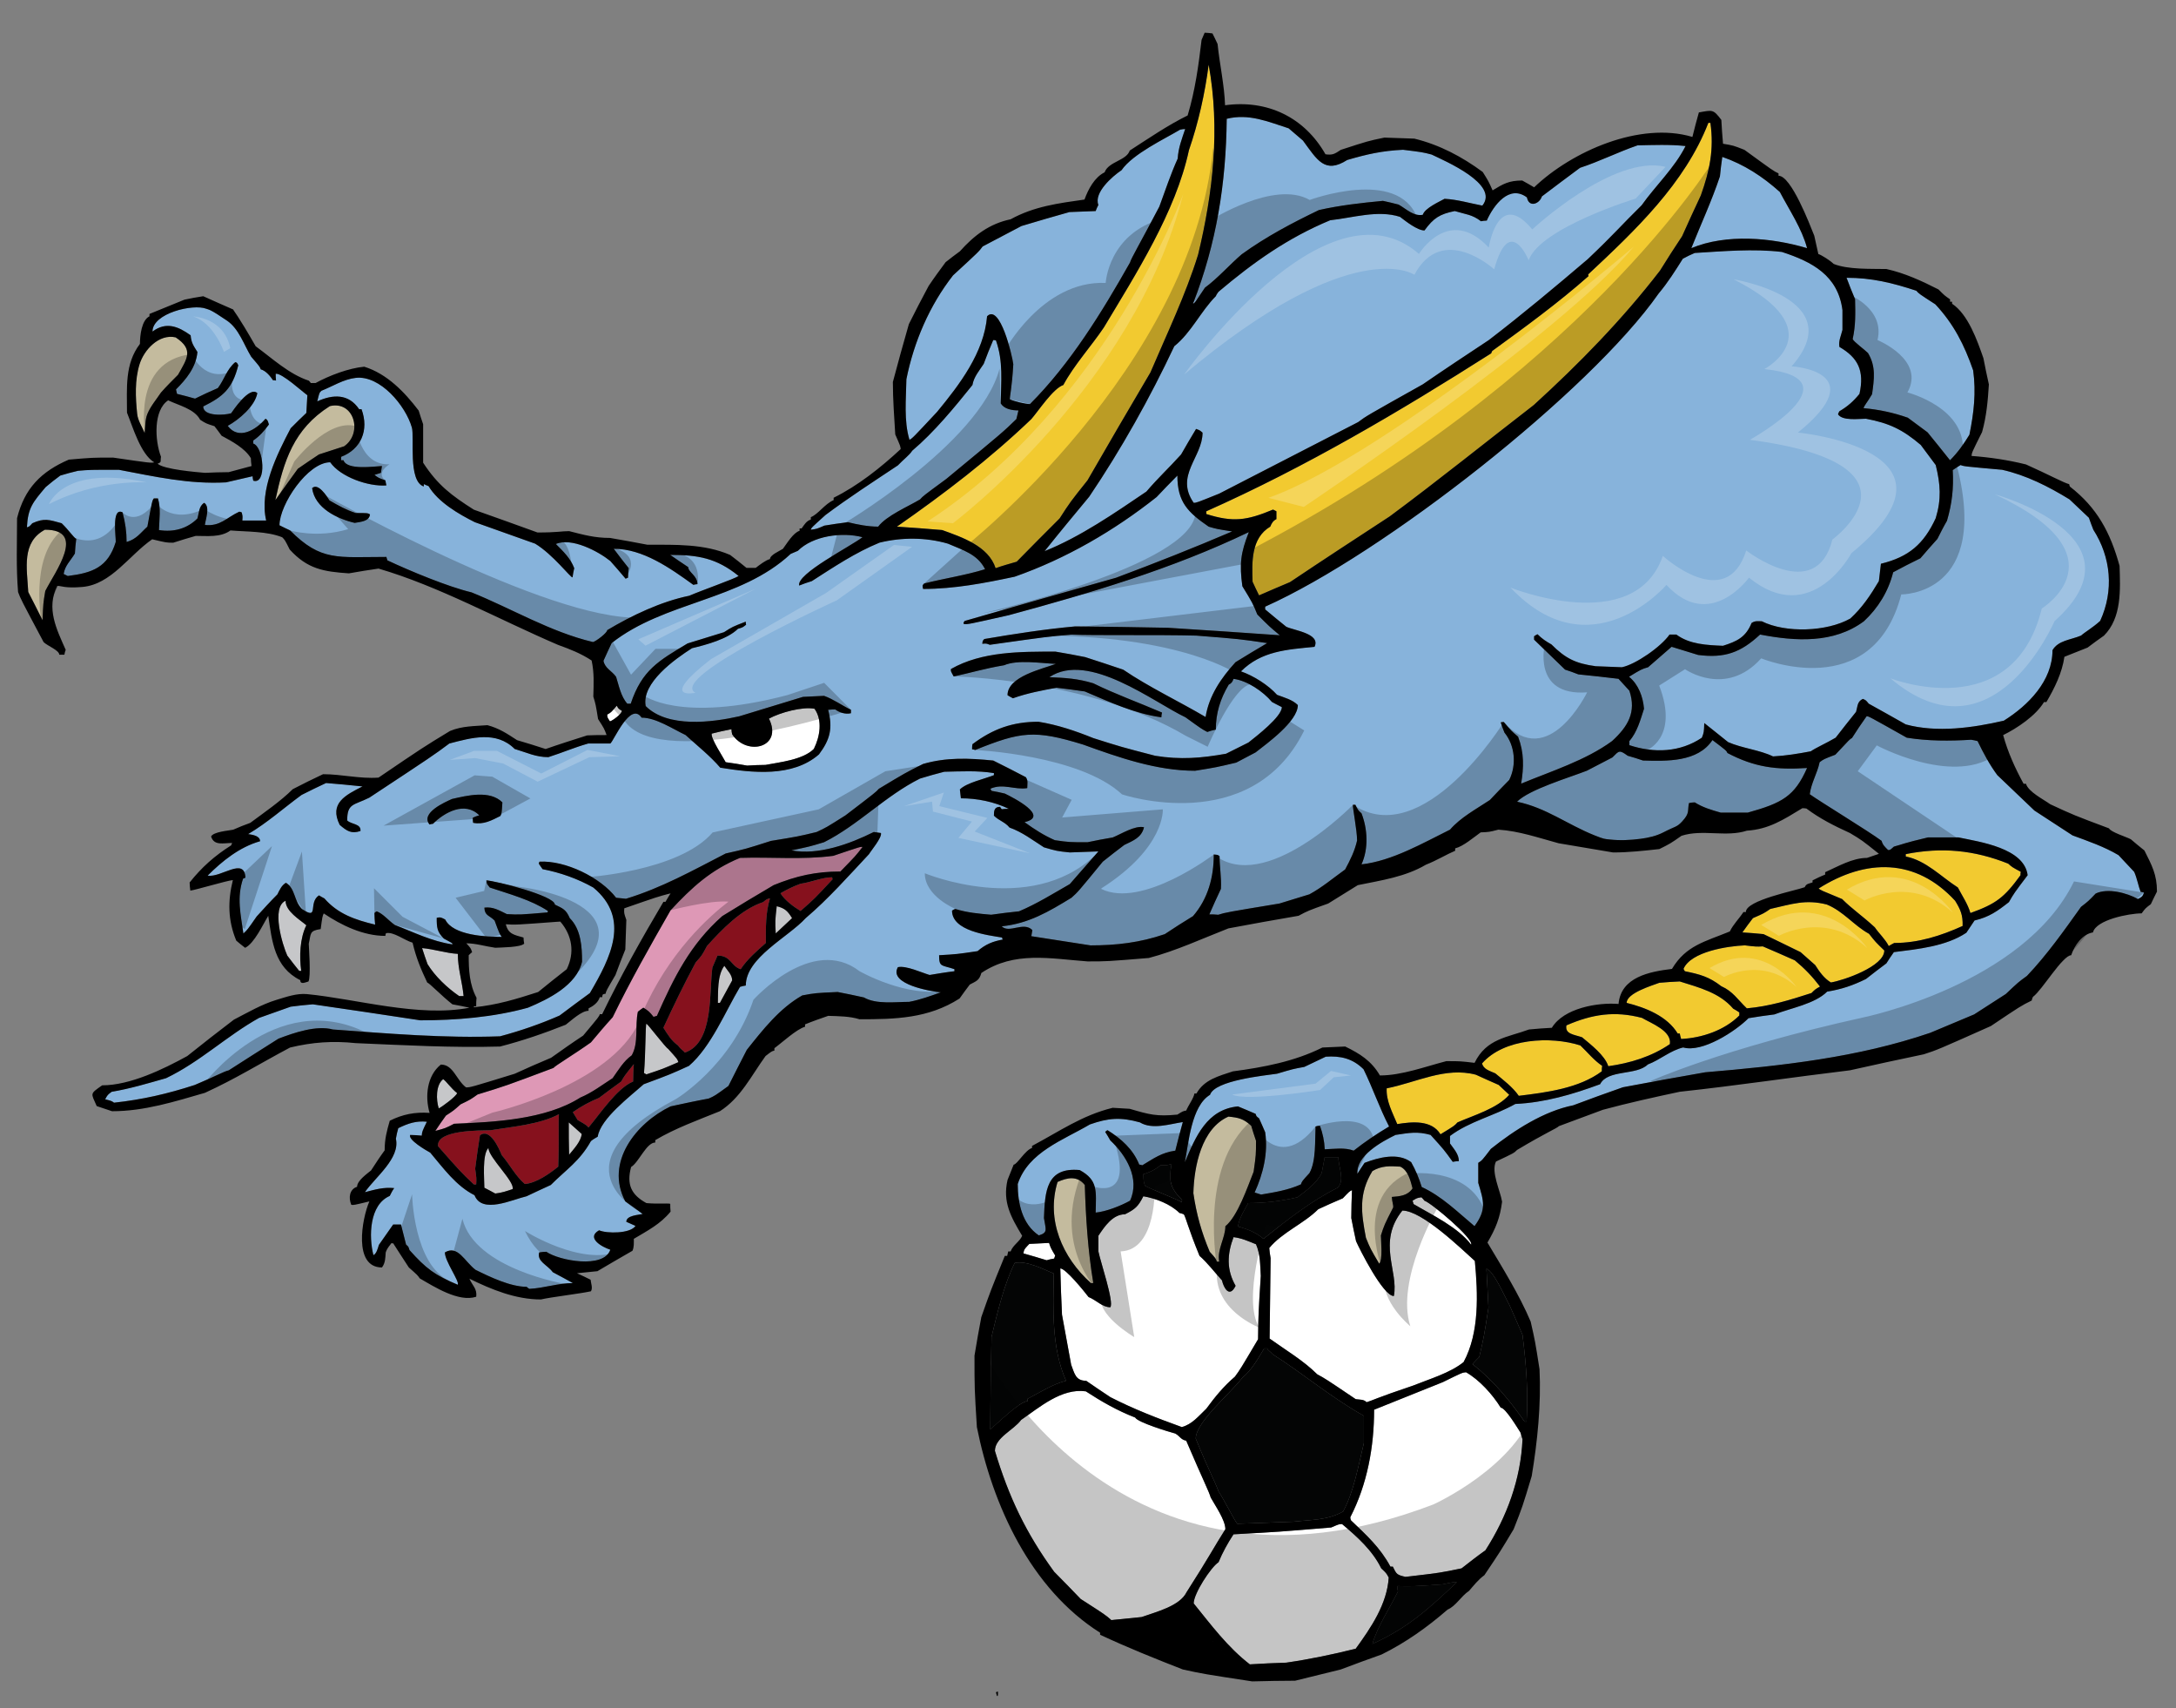 <?xml version="1.0" encoding="utf-8"?>
<!-- Generator: Adobe Illustrator 17.0.0, SVG Export Plug-In . SVG Version: 6.00 Build 0)  -->
<!DOCTYPE svg PUBLIC "-//W3C//DTD SVG 1.1//EN" "http://www.w3.org/Graphics/SVG/1.1/DTD/svg11.dtd">
<svg version="1.1" id="Layer_1" xmlns="http://www.w3.org/2000/svg" xmlns:xlink="http://www.w3.org/1999/xlink" x="0px" y="0px"
	 width="200px" height="157px" viewBox="0 0 200 157" style="enable-background:new 0 0 200 157;" xml:space="preserve">
<rect x="0" y="0" width="200" height="157" fill="#808080" stroke="none"/>
<path id="color9" style="fill:#DE98B6;" d="M41.734,103.27c-0.782,0.406-0.782,0.406-1.721,0.656
	c0.313-0.47,0.626-0.938,0.971-1.407c0.718-0.47,0.718-0.47,1.344-1.031c0.907-0.44,0.907-0.44,1.565-0.908
	c2.565-0.783,2.565-0.783,6.976-2.44c0.126-0.188,1.908-1.253,3.442-2.347c0.656-0.781,1.314-1.563,2-2.314
	c1.627-3.348,3.473-6.602,5.319-9.824c1.972-2.127,3.724-3.723,6.383-4.818c2.847-0.094,5.755,0.188,8.571-0.188
	c2.503-0.844,2.503-0.844,2.69-0.813c-0.625,0.813-0.625,0.813-2.034,2.253c-2.252,0-4.066,0.406-6.131,1.251
	c-1.596,0.939-3.16,1.876-4.725,2.847c-2.94,2.597-4.442,5.631-6.007,9.166c-0.125,0.031-0.219,0.063-0.312,0.094
	c-0.345-0.438-0.469-0.562-0.939-0.845c-0.189,0.126-0.345,0.25-0.501,0.375c-0.282,1.314,0.094,2.849-0.563,4.005
	c-0.751,0.532-1.221,1.346-1.754,2.096c-0.969,0.626-1.907,1.346-2.97,1.784C50.149,102.895,45.426,103.113,41.734,103.27z"/>
<path id="color8" style="fill:#C6C7C9;" d="M44.894,105.491c0,0.875,2.44,3.096,2.222,3.784c-0.563,0.188-1.002,0.343-1.596,0.407
	c-0.344-0.188-0.688-0.376-1.001-0.532C44.519,108.368,44.299,106.084,44.894,105.491z M38.794,87.126
	c0.155,0.47,0.313,0.969,0.5,1.471c0.688,1.125,1.814,2.189,2.909,2.94c0.125,0,0.251,0,0.407,0
	c-0.124-1.313-0.531-2.534-0.531-3.879C40.984,87.596,39.888,87.22,38.794,87.126z M52.308,106.116
	c0.407-0.501,1.095-1.221,1.158-1.909c-0.407-0.375-0.813-0.721-1.189-1.063C52.276,104.113,52.276,105.115,52.308,106.116z
	 M26.248,82.777c-1.345,0.594-0.282,4.067,0.156,5.037c0.345,0.469,0.721,0.94,1.095,1.406c0.063,0,0.126,0,0.188,0
	c-0.188-1.313-0.124-3.001,0.471-4.191C27.532,84.498,26.248,83.746,26.248,82.777z M65.98,92.162c0.063,0,0.124,0,0.188,0
	c0.375-0.687,0.751-1.376,1.126-2.063c0-0.533-0.438-0.907-0.72-1.344C65.917,89.63,66.011,91.163,65.98,92.162z M71.299,85.781
	c0.501-0.47,1.001-0.94,1.502-1.408c-0.407-0.657-0.658-0.906-1.41-1.095C71.236,84.653,71.236,84.653,71.299,85.781z
	 M42.016,100.454c-0.563-0.439-0.97-1.063-1.283-1.284c-0.688,0.532-0.658,1.91-0.407,2.69
	C40.64,101.705,41.921,100.766,42.016,100.454z M59.41,94.071c-0.094,0.125-0.063,2.752-0.219,4.537
	c0.063,0.03,0.125,0.062,0.219,0.124c1.501-0.499,1.501-0.499,2.941-1.125c-0.094-0.283-0.094-0.283-0.939-1.221
	C61.162,96.261,59.566,94.135,59.41,94.071z"/>
<path id="color7" style="fill:#86111D;" d="M73.581,83.716c-0.625-0.375-1.47-1.001-1.846-1.626
	c0.594-0.345,1.158-0.626,1.846-0.876c0.938-0.125,2.003-0.594,2.91-0.594c0,0.063,0,0.124,0.031,0.188
	C74.864,82.59,74.864,82.59,73.581,83.716z M54.092,103.613c1.033-1.22,2.628-3.629,4.099-4.223c0-0.533,0.031-1.064,0.062-1.596
	c-0.876,1.096-0.876,1.096-1.157,1.596c-0.689,0.501-1.377,1-2.035,1.501c-0.844,0.344-1.657,0.782-2.408,1.314
	c0.125,0.218,0.282,0.469,0.438,0.719C53.904,103.395,53.904,103.395,54.092,103.613z M45.082,103.863
	c-0.845,0.031-5.006-0.063-4.818,1.47c2.096,2.379,2.096,2.379,3.285,3.506c0.063,0,0.125,0,0.219,0
	c0.031-0.563,0.031-0.563-0.094-1.44c0.125-1.032,0.282-2.065,0.438-3.065c0.907-0.72,1.752,1.188,2.002,1.813
	c0.751,0.876,1.251,1.909,2.127,2.659c1.064-0.094,2.252-0.938,3.067-1.594c0.093-2.379,0-3.975,0.061-4.818
	C49.618,103.332,47.021,103.551,45.082,103.863z M68.076,89.066c0.595-0.908,1.501-1.69,2.315-2.409
	c0-1.471-0.031-2.722,0.376-4.099c-0.283,0.063-0.283,0.063-0.627,0.344c-2.002,0.656-3.785,2.503-5.162,4.036
	c-0.468,0.876-0.468,0.876-1.032,1.502c-1.064,1.971-2.033,3.973-2.972,6.006c0.375,0.594,0.75,1.221,1.344,1.627
	c0.251,0.375,0.532,0.5,0.625,0.657c2.722-0.906,2.221-5.726,2.535-7.822c0.157-0.375,0.313-0.75,0.469-1.094
	C67.2,87.814,67.169,88.784,68.076,89.066z"/>
<path id="color6" style="fill:#F2CA30;" d="M149.509,92.162c0-0.906,2.348-1.595,3.004-1.846c0.626-0.062,1.252-0.092,1.877-0.124
	c1.783,0.563,3.66,1.033,4.913,2.503c0.188,0.093,0.375,0.218,0.563,0.343c0,0.096,0,0.188,0,0.283
	c-1.378,1.374-3.441,2.064-5.35,2.158c-0.063-0.188-0.094-0.344-0.126-0.502c-0.062,0-0.125,0-0.188,0
	C153.232,93.383,151.262,92.601,149.509,92.162z M137.435,98.639c0.75,0.626,1.594,1.253,2.159,2.065
	c2.563-0.313,5.536-0.689,7.632-2.253c0-0.188,0-0.344,0.032-0.501c-0.782-0.531-1.315-1.22-2.005-1.877
	c-2.72-0.876-7.037-0.655-9.039,1.658C136.37,98.264,136.87,98.39,137.435,98.639z M158.207,90.63
	c1.063,0.469,1.501,1.221,2.346,2.034c2.096-0.188,3.909-0.751,5.944-1.408c0.345-0.345,0.345-0.345,0.783-0.594
	c-0.72-0.94-1.408-1.659-2.316-2.409c-1.001-0.438-1.971-0.877-2.941-1.283c-0.595,0.031-0.595,0.031-1.657-0.094
	c-1.533,0.063-4.942,0.562-5.631,2.159c0.03,0.062,0.061,0.124,0.124,0.219C156.235,89.535,157.08,89.755,158.207,90.63z
	 M172.315,85.217c0.406,0.596,0.97,1.096,1.283,1.722c0.155-0.094,0.312-0.188,0.5-0.281c2.223,0,4.285-0.657,6.29-1.564
	c0.029-1.003-0.189-1.503-0.69-2.316c-3.629-3.942-8.197-3.879-12.545-1.126c0.188,0.157,0.188,0.157,2.159,0.969
	C170.252,83.559,171.127,84.123,172.315,85.217z M181.106,83.904c2.347-0.846,3.098-1.408,4.6-3.474c0-0.124,0-0.218,0.03-0.313
	c-0.813-0.438-0.813-0.438-1.157-0.751c-3.128-1.251-6.132-1.533-9.417-0.876c0,0.062,0,0.126,0,0.219
	c1.878,0.375,3.222,1.845,4.788,2.846C180.355,82.34,180.856,83.059,181.106,83.904z M165.496,87.5
	c0.438,0.378,0.876,0.783,1.346,1.19c0.375,0.595,0.813,1.219,1.439,1.596c1.156-0.188,4.91-1.47,4.91-2.939
	c-0.813-0.783-0.813-0.783-1.406-1.534c-1.378-0.751-2.348-2.066-3.88-2.691c-1.972-0.501-3.223-0.031-5.192,0.407
	c-0.595,0.407-0.595,0.407-1.597,0.845c-0.346,0.438-0.657,0.875-0.97,1.313c0.624,0.033,1.282,0.096,1.941,0.157
	C163.212,86.375,164.337,86.938,165.496,87.5z M145.411,95.323c0.782,0.656,2.097,1.657,2.409,2.658
	c2.002-0.279,3.973-0.876,5.662-2.032c0.188-1.221-1.721-1.909-2.565-2.409c-2.503-0.656-4.567-0.345-6.945,0.688
	C143.816,95.04,144.692,95.071,145.411,95.323z M132.397,104.238c1.282-0.782,1.282-0.782,1.563-1.094
	c1.502-0.656,3.661-1.284,4.755-2.534c-0.343-0.313-0.656-0.626-0.968-0.908c-0.721-0.312-1.408-0.626-2.098-0.939
	c-2.815-0.748-5.475,0.722-8.196,1.252c-0.063,1.157,0.532,2.221,0.97,3.285C129.769,103.082,131.583,102.895,132.397,104.238z
	 M145.975,25.214c0,0.031,0,0.094,0.031,0.157c-2.752,2.439-5.882,4.723-8.854,6.881c-0.031,0.063-0.064,0.125-0.095,0.219
	c-8.414,5.351-17.05,10.45-26.184,14.516c0,0.063,0,0.156,0,0.25c2.472,0.782,3.723,0.595,6.133-0.407
	c0.092,0.031,0.185,0.094,0.312,0.156c0,0.219,0,0.47,0,0.719c-0.312,0.157-0.439,0.377-0.563,0.689
	c-1.782,1.064-1.69,3.284-1.628,5.068c0.189,0.406,0.375,0.813,0.595,1.251c0.938-0.407,1.877-0.813,2.847-1.22
	c3.034-2.034,6.102-4.036,9.167-6.038c4.474-3.316,8.822-6.821,13.233-10.23c4.193-3.817,8.133-7.853,11.607-12.358
	c0.656-1.063,1.345-2.127,2.031-3.16c0.566-1.251,1.129-2.502,1.722-3.753c0.814-2.284,1.22-4.224,0.878-6.664
	c-0.063,0-0.127,0-0.188,0C154.859,16.861,150.292,21.178,145.975,25.214z M97.732,35.382c-0.937,0.313-2.283,2.378-2.939,3.129
	c-3.817,3.659-8.041,6.882-12.357,9.886c1.376,0.094,2.754,0.188,4.16,0.313c1.815,0.657,4.255,1.47,4.912,3.503
	c0.625-0.219,1.283-0.406,1.939-0.594c1.314-1.345,2.627-2.659,3.942-3.973c0.969-1.502,0.969-1.502,2.566-3.504
	c1.908-3.316,3.848-6.633,5.785-9.917c1.534-3.598,3.225-7.102,4.381-10.825c1.379-5.725,2.034-11.575,0.971-17.457
	c-0.343,2.628-0.938,5.319-1.813,7.853c-1.22,5.693-4.881,11.387-7.821,16.298C100.299,31.815,98.704,33.566,97.732,35.382z"/>
<path id="color5" style="fill:#C4BB9E;" d="M4.162,54.309c-0.188,1.127-0.188,1.127-0.251,2.69
	c-0.437-0.876-0.875-1.752-1.313-2.597c-0.125-2.222-0.626-4.568,1.533-5.725C7.979,48.678,5.069,52.525,4.162,54.309z
	 M100.268,117.911c0.063,0,0.125,0,0.219,0c-0.5-3.005-0.688-5.976-0.782-9.012c-0.689-0.875-1.597-0.688-2.503-0.281
	C96.139,112.09,97.639,115.563,100.268,117.911z M16.362,34.443c0.845-1.501,1.471-2.315-0.219-3.441
	c-1.533-0.344-2.906,1.147-3.316,2.471c-0.448,1.445-0.378,3.044-0.219,4.567c0.063,0.601,0.438,1.157,0.689,1.751
	c0.063-0.594,0.034-1.224,0.25-1.751c0.293-0.714,0.814-1.314,1.251-1.97C15.299,35.507,15.83,34.975,16.362,34.443z M29.315,41.763
	c0.75-0.25,1.533-0.5,2.315-0.75c1.752-1.221,0.907-4.223-1.315-3.692c-3.347,2.127-4.224,5.037-5.005,8.635
	c0.688-0.969,1.376-1.941,2.065-2.879C28,42.64,28.657,42.202,29.315,41.763z M128.705,107.212c-0.97-0.064-1.721-0.096-2.565,0.406
	c-1.282,2.096-1.032,3.847-0.595,6.131c0.407,1.002,0.407,1.002,1.221,2.378c0.344-0.345,0.156-2.065,0.156-2.597
	c0.312-0.969,0.312-0.969,1.127-2.565c0.031-0.25-0.094-0.469-0.125-0.97c0.72-0.062,1.438-0.094,1.906-0.783
	C129.644,108.494,129.425,107.555,128.705,107.212z M115.222,107.681c0.22-1.564,0.22-1.564,0.22-2.848
	c-0.157-0.469-0.314-0.938-0.439-1.377c-0.719-0.656-1.156-0.75-2.097-0.844c-2.471,1.094-3.158,4.566-3.221,7.04
	c0.281,1.938,0.75,3.597,1.501,5.38c0.565,0.625,0.565,0.625,0.657,0.908c0.063,0,0.125,0,0.22,0
	c-0.22-1.126,0.563-2.16,0.563-3.256C113.752,111.778,114.659,109.089,115.222,107.681z"/>
<path id="color4" style="fill:#87B3DB;" d="M170.503,27.498c-0.284-0.657-0.533-1.314-0.783-1.971c2.316,0,4.224,0.469,6.413,1.188
	c0.25,0.281,0.25,0.281,1.752,1.252c1.689,1.813,2.659,3.722,3.473,6.068c0.281,2.034,0.064,3.911-0.344,5.913
	c-0.533,0.876-1.064,1.627-1.783,2.346c-0.688-0.876-1.378-1.72-2.064-2.566c-0.626-0.469-1.222-0.907-1.815-1.345
	c-1.345-0.469-2.659-0.751-4.067-0.876c0.064-0.251,0.344-0.532,0.782-1.283c0.188-1.377,0.376-2.534-0.375-3.785
	c-0.313-0.313-1.314-1.033-1.407-1.283C170.564,29.875,170.532,28.812,170.503,27.498z M179.479,43.203
	c0.095,1.659-0.062,3.066-0.53,4.662c-0.314,0.532-0.595,1.095-0.877,1.658c-0.531,0.595-1.064,1.189-1.566,1.783
	c-0.844,0.407-1.688,0.845-2.501,1.283c-0.438,1.751-1.377,3.284-2.69,4.504c-2.785,2.065-6.29,1.846-9.542,1.22
	c-1.783,1.659-3.254,2.19-5.695,1.876c-0.813-0.25-1.626-0.5-2.439-0.75c-0.719,0.626-1.439,1.251-2.157,1.877
	c-0.625,0.188-0.625,0.188-1.753,0.877c0.875,0.719,1.281,1.845,1.376,2.941c-0.344,1.063-0.625,2.126-1.345,2.971
	c0,0.126,0,0.251,0,0.376c2.284,0.75,4.662,0.657,6.664-0.688c0.188-0.501,0.188-0.501,0.218-1.346
	c0.72,0.563,1.44,1.157,2.191,1.751c1.282,0.565,2.908,0.72,4.129,1.315c1.189-0.063,2.315-0.25,3.473-0.47
	c0.438-0.313,1.376-0.719,2.283-1.251c0.626-0.815,1.252-1.596,1.877-2.378c0.157-0.531,0.094-0.939,0.625-1.188
	c0.282,0.125,0.282,0.125,0.534,0.438c1.125,0.626,2.252,1.251,3.408,1.909c2.879,0.782,6.164,0.313,9.012-0.344
	c2.251-1.408,4.473-3.661,4.473-6.476c0.532-0.908,1.657-0.938,2.628-1.346c0.345-0.313,1.063-0.719,1.753-1.345
	c1.281-2.785,1-5.85-0.628-8.384c-0.154-0.376-0.281-0.75-0.406-1.095c-0.593-0.563-1.188-1.126-1.782-1.689
	c-1.94-1.189-3.975-2.222-6.193-2.722c-3.506-0.313-3.506-0.313-3.817-0.437C179.95,42.89,179.699,43.047,179.479,43.203z
	 M110.749,26.435c1.156-0.845,2.283-2.128,3.378-3.066c2.251-1.627,4.63-2.879,7.1-4.067c1.941-0.438,3.91-0.657,5.882-0.844
	c0.47,0.094,0.939,0.218,1.441,0.343c0.717,0.407,1.374,1.096,2.22,0.938c0.189-0.625,1.565-1.22,2.001-1.47
	c1.189,0.063,2.316,0.406,3.474,0.626c1.596-1.971-3.44-4.099-4.662-4.693c-0.844-0.218-0.844-0.218-2.627-0.438
	c-1.942,0.094-3.316,0.407-5.131,0.938c-2.065,1.314-2.754,0-4.068-1.783c-0.437-0.375-0.875-0.751-1.313-1.125
	c-1.939-0.626-3.661-1.377-5.693-0.877c-0.063,5.944-0.939,11.45-3.098,16.987C109.808,27.841,109.808,27.841,110.749,26.435z
	 M133.71,19.395c-1.375,0.282-1.938,0.626-2.784,1.783c-0.655,0-1.721-0.845-2.252-1.251c-2.033-0.657-4.35,0.094-6.413,0.313
	c-3.91,1.627-7.039,3.849-10.262,6.57c-0.094,0.125-0.188,0.25-0.249,0.407c-1.378,1.377-2.254,3.347-3.818,4.599
	c-2.221,4.724-4.881,9.479-7.82,13.828c-1.377,1.657-2.753,3.316-4.1,5.005c3.285-1.314,6.444-3.504,9.355-5.475
	c1.126-1.314,2.003-2.097,3.19-3.411c0.438-0.782,0.908-1.563,1.377-2.347c0.344,0.125,0.344,0.125,0.595,0.345
	c0,2.252-2.566,3.942-0.814,6.445c0.251,0,0.251,0,2.348-0.845c4.255-2.19,8.509-4.38,12.763-6.57
	c0.752-0.562,0.752-0.562,5.945-3.472c2.001-1.376,4.034-2.722,6.068-4.067c3.098-2.377,6.132-4.912,9.104-7.446
	c2.441-2.315,2.972-3.003,4.943-4.942c1.282-1.815,3.035-3.442,4.037-5.444c-1.471-0.157-2.942-0.094-4.412-0.063
	c-1.815,0.626-3.474,1.47-5.287,2.064c-1.189,0.876-2.346,1.752-3.505,2.627c-0.218,0.69-1.188,1.065-1.376,0.094
	c-1.627-1.22-3.066,0.72-3.691,2.128c-0.189,0-0.375,0.031-0.531,0.061C135.308,19.708,134.743,19.708,133.71,19.395z
	 M196.154,80.118c-0.5-0.531-0.97-1.033-1.439-1.533c-1.315-0.782-2.784-1.282-4.225-1.814c-1.189-0.782-2.346-1.533-3.503-2.283
	c-1.157-1.095-2.283-2.19-3.41-3.255c-0.72-0.969-1.282-2.033-1.813-3.128c-0.22-0.062-0.407-0.094-0.595-0.124
	c-1.971,0.124-3.974,0.124-5.913-0.188c-3.503-1.971-3.503-1.971-3.691-1.971c-0.471,0.657-0.908,1.314-1.347,2.002
	c-0.188,0.094-0.188,0.094-1.531,1.533c-1.064,0.407-1.064,0.407-1.44,0.687c-0.218,1.033-0.78,1.91-0.907,2.941
	c0.846,0.625,5.381,3.378,6.602,4.287c0.096,0.375,0.313,0.563,0.595,0.844c0.188,0,0.188,0,0.532-0.313
	c0.813-0.218,0.875-0.313,3.128-0.845c0.939,0,1.877,0,2.816,0c1.939,0.407,6.036,0.97,6.352,3.472
	c-1.253,1.659-1.253,1.659-1.721,2.472c-1.033,0.813-1.816,1.377-3.16,1.689c-0.251,0.375-0.502,0.752-0.753,1.127
	c-1.877,1.251-4.442,1.501-6.662,1.781c-0.25,0.346-0.47,0.69-0.688,1.033c-0.626,0.47-1.251,0.939-1.878,1.438
	c-1.219,0.596-2.221,0.939-3.566,1.159c-1.125,1.126-3.315,1.502-4.849,2.095c-0.814,0.096-1.595,0.22-2.377,0.345
	c-1.22,1.22-4.256,3.19-6.008,2.69c-1.188,0.281-2.096,1.126-3.253,1.566c-1.032,1.031-3.69,0.438-4.381,1.813
	c-2.534,0.939-5.099,1.689-7.79,1.813c-1.938,1.096-4.222,1.597-6.006,2.942c0,0.22,0,0.438,0,0.688
	c0.345,0.501,0.813,0.97,0.813,1.625c-0.188,0-0.376,0.032-0.563,0.063c-0.813-1.126-0.813-1.126-2.034-2.472
	c-1.219-0.344-1.971-0.188-3.222,0c-1.283,0.626-3.63,1.909-3.505,3.567c0.219-0.344,0.438-0.689,0.658-1.002
	c1.313-0.5,3.066-0.97,4.284-0.062c0.407,0.72,0.721,1.471,0.972,2.284c1.846,0.845,3.314,2.313,4.85,3.596
	c1.125-1.531,0.844-2.313,0.344-3.973c0-0.625,0-1.25,0-1.846c0.344-0.218,0.344-0.218,1.157-1.281
	c2.158-1.722,4.88-3.473,7.571-4.005c1.5-0.563,3.034-1.126,4.565-1.658c2.504-0.47,5.037-0.94,7.572-1.377
	c7.008-0.595,13.984-1.344,20.68-3.628c1.346-0.564,2.689-1.128,4.035-1.691c0.971-0.625,1.941-1.251,2.909-1.875
	c1.158-1.096,1.158-1.096,1.94-1.66c1.845-1.938,3.409-4.159,4.974-6.35c0.688-0.533,0.688-0.533,1.344-1.22
	c1.097-0.531,2.88-0.063,3.88,0.5c0.315-0.157,0.439-0.217,0.563-0.593c-0.124-0.032-0.219-0.063-0.311-0.063
	C196.563,81.496,196.404,80.65,196.154,80.118z M166.091,22.805c-0.469-1.783-1.629-3.503-2.502-5.162
	c-1.566-1.408-3.286-2.534-5.289-3.223c-0.093,0.595-0.156,1.189-0.218,1.784c-0.751,2.253-1.753,4.411-2.629,6.601
	C158.676,21.46,162.836,21.835,166.091,22.805z M26.718,39.355c0.469-0.47,0.938-0.938,1.439-1.408
	c0.03-0.563,0.062-1.096,0.093-1.628c-0.375-0.249-2.346-2.064-2.91-1.971c0,0.188,0,0.407,0.031,0.625
	c-0.093-0.031-0.187-0.031-0.28-0.031c-0.251-0.375-0.658-0.876-1.126-1.001c-0.095-0.25-0.095-0.25-0.876-1.157
	c-0.688-1.126-1.125-2.569-2.222-3.316c-1.594-1.089-1.64-0.99-1.908-1.095c-1.208-0.473-4.943,0.407-4.943,2.096
	c1.253-0.939,2.379-0.469,3.505,0.344c0.062,0.689,0.25,0.939,0.625,1.533c-0.125,1.408-1.032,2.503-1.971,3.442
	c0.031,0.125,0.063,0.25,0.094,0.406c0.531,0.125,1.095,0.282,1.658,0.438c0.688-0.344,1.377-0.657,2.096-0.969
	c0.595-0.783,0.813-1.721,1.596-2.378c0.156,0.031,0.156,0.031,0.282,0.281c-0.533,2.128-1.378,2.878-3.223,3.786
	c0,0.939,1.97,0.813,2.565,0.626c0.094-0.126,1.69-2.566,2.409-1.846c-0.219,1.189-1.689,2.441-2.722,3.003
	c1.002,1.345,2.596,0.375,3.474-0.657c0.188,0.126,0.188,0.126,0.313,0.532c-0.438,0.594-0.846,1.064-1.439,1.47
	c0,0.094,0,0.188,0,0.282c0.97,0.313,1.252,3.816,0,3.41c-0.031-0.157-0.063-0.281-0.063-0.407c-0.813,0.188-1.626,0.376-2.44,0.563
	c-3.41,0.188-6.538-0.531-9.855-1.157c-2.659,0-2.659,0-3.753,0.094c-0.564,0.125-1.095,0.281-1.627,0.438
	c-0.469,0.344-0.907,0.688-1.346,1.063c-1.157,1.377-1.626,1.877-1.721,3.692c0.219-0.063,0.219-0.063,0.5-0.375
	c1.126-0.501,1.534-0.314,2.691,0c0.656,0.625,1.125,1.344,1.345,1.438c-0.063,0.438-0.095,0.877-0.126,1.345
	c-0.438,0.719-0.907,1.095-1.033,1.878c0.125,0.062,0.25,0.125,0.377,0.187c2.251-0.281,3.691-0.782,4.41-3.127
	c0.031-0.438-0.407-3.223,0.625-2.723c0.25,0.938,0.375,1.784,0.375,2.723c0.907-0.251,1.283-0.845,1.909-1.408
	c0.438-2.377,0.438-2.377,0.594-2.596c0.126,0,0.252,0,0.376,0c0.281,0.907,0.126,1.939,0.093,2.909
	c1.346,0.219,2.598-0.125,3.535-1.063c0.158-0.532,0.125-1.127,0.626-1.439c0.563,0.375,0.124,1.501,0.062,2.034
	c1.41,0.156,2.002-0.688,3.161-1.22c0.062,0,0.125,0.031,0.218,0.062c0.094,0.345,0.094,0.345,0.063,0.751c0.72,0,1.438,0,2.19,0
	C23.808,45.049,25.465,41.732,26.718,39.355z M138.277,67.324c0.971,1.188,1.127,2.971,0.438,4.347
	c-0.593,0.595-1.188,1.221-1.782,1.846c-1.22,0.813-2.69,1.596-3.661,2.722c-2.472,1.22-5.317,2.878-8.135,3.191
	c0.658-1.44,0.564-3.254,0-4.693c-0.313-0.282-0.313-0.282-0.563-0.783c-0.093,0-0.156,0-0.22,0
	c-0.062,0.188,0.377,2.314,0.377,3.285c-0.22,0.97-0.626,1.783-1.097,2.658c-1.094,0.783-2.126,1.658-3.284,2.285
	c-0.939,0.281-1.845,0.563-2.753,0.845c-4.911,0.813-4.911,0.813-5.631,1.033c-0.282-0.034-0.563-0.034-0.813-0.034
	c0.346-0.781,0.688-1.563,1.063-2.344c0.063-1.033-0.124-1.972-0.124-3.003c-0.156-0.126-0.156-0.126-0.532-0.156
	c0,2.096-0.531,4.066-1.908,5.662c-0.876,0.531-1.753,1.097-2.597,1.657c-2.284,0.781-4.442,1.033-6.821,1.033
	c-1.814-0.281-3.629-0.563-5.443-0.845c0.029-0.188,0.063-0.375,0.094-0.563c-0.814-0.815-2.127,0.344-2.816-0.345
	c2.473-0.249,4.317-1.346,6.414-2.627c0.594-0.533,0.594-0.533,2.878-3.316c0.657-0.533,1.314-1.033,1.973-1.533
	c0.843-0.407,1.594-0.689,1.813-1.628c-0.846-0.187-2.098,0.627-2.878,0.939c-0.782,0.125-1.565,0.282-2.315,0.438
	c-1.69,0-1.69,0-3.004-0.188c-1-0.438-1.877-1.001-2.784-1.658c2.346-0.531-1.032-2.252-1.813-2.627
	c-0.407-0.093-0.814-0.188-1.221-0.25c-0.031-0.063-0.062-0.124-0.095-0.188c1.096-0.531,2.253,0.126,3.379-0.062
	c0-0.438,0.094-0.657-0.124-1.001c-1.001-0.532-2.002-1.032-3.003-1.533c-2.222-0.218-4.286-0.312-6.445,0.313
	c-1.627,0.813-1.627,0.813-4.067,2.283c-0.282,0.313-0.282,0.313-3.066,2.44c-1.782,1.127-1.782,1.127-2.659,1.533
	c-1.69,0.407-1.69,0.407-4.191,0.815c-2.347,0.75-2.347,0.75-4.161,1.157c-3.035,1.565-5.881,3.161-9.167,4.161
	c-0.313-0.032-0.626-0.063-0.906-0.093c-1.44-1.877-4.663-3.442-7.04-3.316c-0.031,0.063-0.063,0.125-0.063,0.188
	c0.094,0.157,0.218,0.313,0.344,0.501c1.627,0.313,3.222,0.875,4.662,1.688c3.441,2.848,1.596,6.445-0.313,9.699
	c-0.938,0.688-1.876,1.377-2.785,2.065c-1.783,0.781-3.598,1.407-5.475,1.908c-5.099,0.188-10.261-0.252-15.36-0.627
	c-1.502-0.406-3.535,0.281-5.005,0.845c-1.532,0.972-3.066,1.939-4.568,2.909c-0.438,0.095-1.189,0.534-3.128,1.346
	c-2.503,0.813-4.817,1.345-7.415,1.627c-0.219-0.157-0.219-0.157-0.814-0.313c0.219-0.406,0.219-0.406,0.595-0.688
	c1.69-0.281,3.347-0.782,5.005-1.252c3.127-1.501,5.568-3.879,8.54-5.536c0.97-0.345,1.94-0.689,2.911-1.034
	c0.656-0.093,1.344-0.156,2.033-0.217c3.285,0.47,6.57,0.969,9.886,1.471c3.254,0,6.726-0.282,9.885-1.159
	c1.878-0.782,4.474-2.063,4.975-4.222c0-1.378-0.094-2.974-1.126-4.006c-0.344-0.782-0.594-0.875-1.376-1.252
	c0-0.813-5.507-2.19-6.289-2.22c0.032,0.313,0.032,0.313,0.313,0.656c1.784,0.596,3.787,1.127,5.349,2.159
	c-0.031,0.03-0.031,0.063-0.031,0.125c-2.596,0.221-2.596,0.221-3.753,0.157c-0.72-0.345-1.252-0.689-2.065-0.595
	c0.031,0.75,0.438,0.688,0.939,1.188c0.438,1.189,0.438,1.189,0.656,1.503c-1.408,0-4.473-0.126-5.194-1.597
	c-0.312-0.156-0.406-0.25-0.781-0.156c0,0.906,0.031,1.282,0.656,1.908c0.815,0.437,0.815,0.437,0.783,0.532
	c-1.908-0.281-3.567-1.126-5.287-1.783c-0.594-0.407-1.033-1.001-1.658-1.253c-0.094,0.032-0.156,0.095-0.219,0.158
	c0,0.344,0.031,0.688,0.063,1.063c-1.815-0.438-3.411-0.969-4.662-2.409c-0.188-0.094-0.344-0.186-0.5-0.281
	c-1.033,0.688,0.062,2.345-1.565,1.251c-0.751-0.751-0.595-1.877-1.471-2.408c-0.406,0.249-0.562,0.624-0.781,1.063
	c-0.657,0.657-1.283,1.345-1.908,2.034c-0.845,1.219-0.845,1.219-1.22,1.564c-0.25-1.783-0.625-3.285-0.031-5.038
	c0.063-0.03,0.125-0.062,0.219-0.093c-0.094-1.939-2.253,0.032-3.474-0.188c1.345-1.345,2.941-2.628,4.818-3.159
	c0-0.501-0.688-0.595-1.095-0.657c1.752-1.033,3.285-2.41,4.912-3.598c0.751-0.376,1.502-0.751,2.252-1.095
	c1.095,0.094,2.222,0.187,3.348,0.313c-1.533,0.782-3.097,1.533-2.097,3.536c0.658,0.561,1.064,0.845,1.909,0.561
	c0.063-0.688-0.845-0.594-1.22-0.969c0-1.596,0.595-1.377,2.034-2.096c5.881-3.88,5.881-3.88,7.352-4.975
	c2.033-0.532,4.317-1.189,6.007,0.5c1.157,0.344,1.939,0.752,3.097,0.752c1.376-0.439,2.252-0.845,3.66-1.252
	c0.656,0,1.344,0,2.033,0c0.312-0.22,1.845-3.911,2.878-2.377c1.313,0,2.847,1.031,4.037,1.596c1.063,0.969,2.283,1.94,3.19,3.002
	c2.941,0.47,6.632,0.907,9.072-1.22c1.033-1.376,1.283-2.409,0.845-4.098c0.22-0.031,0.438-0.031,0.658-0.031
	c0.375,0.282,0.937,0.469,1.438,0.344c0-0.125,0-0.219,0-0.313c-0.845-0.407-1.596-0.97-2.472-1.283
	c-0.656,0.03-1.314,0.062-1.939,0.094c-1.972,0.595-3.911,1.189-5.851,1.784c-2.502,0.563-6.57,1.094-8.604-0.938
	c-0.407-2.128,2.69-4.317,4.256-5.318c1.313-0.314,3.284-0.845,4.222-1.783c0.438-0.126,0.438-0.126,0.751-0.376
	c-0.031-0.094-0.031-0.188-0.031-0.282c-1.22,0.469-1.22,0.469-2.002,0.97c-1.127,0.344-2.253,0.688-3.347,1.032
	c-2.659,1.596-4.192,2.44-5.225,5.537c-0.126,0-0.218,0-0.313,0c-0.594-0.657-0.782-1.689-1.032-2.471
	c-0.407-0.564-1.032-0.782-1.159-1.471c0.25-0.563,0.501-1.095,0.752-1.628c4.88-3.847,11.824-3.878,16.454-8.195
	c0.22-0.094,0.439-0.188,0.658-0.282c1.375-1.377,4.066-1.752,5.943-1.251c-1.095,0.845-6.1,3.379-5.819,4.442
	c0.377-0.156,0.752-0.282,1.158-0.407c2.002-1.283,4.005-2.628,6.226-3.536c2.034-0.5,4.256-0.5,6.288,0.094
	c1.377,0.595,2.722,0.97,3.412,2.347c-1.815,0.563-3.755,0.845-5.601,1.314c-0.188,0.188-0.156,0.219-0.094,0.5
	c2.848,0,5.631-0.531,8.416-1.125c4.725-1.659,9.135-4.224,13.046-7.32c0.625-0.658,1.251-1.314,1.909-1.972
	c0,2.441,0.969,3.378,2.877,4.693c0.751,0.219,0.751,0.219,2.159,0.438c-3.504,1.501-7.069,2.909-10.669,4.255
	c-4.66,1.313-9.291,2.627-13.921,3.973c-0.126,0.187-0.126,0.187-0.063,0.282c0.375,0.031,0.375,0.031,4.129-0.814
	c7.508-2.033,15.017-4.254,22.055-7.633c-0.749,1.909-0.876,2.91-0.595,4.974c0.938,1.533,0.938,1.533,1.376,2.597
	c1.128,1.126,1.128,1.126,2.066,1.908c-3.442-0.25-6.882-0.469-10.294-0.688c-2.847-0.062-5.692-0.094-8.508-0.126
	c-2.784,0.251-5.6,0.689-8.354,1.159c-0.155,0.156-0.155,0.156-0.188,0.438c0.376-0.031,0.376-0.031,0.688,0.093
	c5.318-0.75,5.318-0.75,7.509-0.938c2.034,0.094,7.916,0,11.481,0.094c3.975,0.313,3.975,0.313,6.507,0.688
	c-0.971,0.565-1.94,1.159-2.909,1.753c-1.314,1.439-2.439,3.066-2.753,5.037c-2.44-1.438-5.225-2.753-7.571-4.349
	c-1.189-0.407-2.346-0.781-3.503-1.156c-0.907-0.189-1.814-0.345-2.722-0.501c-3.19,0-6.757-0.032-9.605,1.596
	c-0.031,0.188-0.031,0.188,0.25,0.687c1.472-0.312,2.787-0.719,4.632-1.032c1.252-0.531,3.348-0.188,4.756-0.124
	c-1.252,0.469-4.442,1.156-4.442,2.878c0.156,0.093,0.313,0.187,0.499,0.281c1.313-0.469,2.66-0.72,4.004-0.97
	c0.845,0.094,1.722,0.219,2.598,0.344c2.283,0.969,4.567,2.033,7.038,2.377c0-0.156,0.032-0.313,0.063-0.437
	c-2.097-0.908-4.286-1.69-6.32-2.692c-1.44-0.437-2.565-0.499-4.037-0.562c3.599-2.409,9.605,2.315,12.515,3.691
	c1.47,1.063,1.47,1.063,2.002,1.345c0.25-0.093,0.5-0.156,0.783-0.218c0-1.502,0.405-2.816,1.188-4.13
	c0.249-0.127,0.343-0.251,0.438-0.532c1.251,0.156,2.721,1.157,3.535,2.126c0.28,0.157,0.596,0.313,0.906,0.47
	c0,0.875-2.315,2.66-3.066,3.253c-0.688,0.344-1.375,0.688-2.063,1.032c-2.284,0.407-4.192,0.563-6.506,0.188
	c-3.131-0.813-3.131-0.813-5.695-1.626c-1.627-0.658-3.284-1.221-5.038-1.502c-2.377,0-4.191,0.656-6.069,2.064
	c-0.031,0.157-0.031,0.313-0.031,0.469c0.094,0,0.188,0.032,0.282,0.063c4.193-1.689,5.444-1.877,9.916-0.5
	c3.285,1.188,6.759,2.408,10.295,2.408c1.938-0.312,1.938-0.312,3.785-0.75c0.594-0.312,1.188-0.626,1.782-0.939
	c1.033-0.813,3.88-2.847,3.88-4.348c-0.502-0.501-1.251-0.689-1.909-0.939c-0.813-0.907-2.158-1.751-3.317-2.158
	c1.879-1.876,4.226-2.002,6.759-2.253c0.595-1.219-1.878-1.501-2.597-1.846c-0.657-0.532-1.313-1.064-1.939-1.596
	c0-0.094,0-0.188,0-0.25c10.872-4.856,29.867-19.771,36.167-28.782c0.843-1.001,1.53-2.097,2.22-3.191
	c0.344-0.188,0.719-0.376,1.095-0.532c2.627-0.157,5.381-0.407,8.009-0.094c2.785,0.907,5.161,2.158,5.568,5.349
	c0,0.595,0,1.188,0,1.814c-0.126,0.533-0.375,1.002-0.28,1.564c1.719,1.001,2.314,2.19,1.845,4.317
	c-0.563,0.689-1.095,1.157-1.845,1.596c-0.064,0.093-0.095,0.188-0.127,0.281c0.407,0.625,1.909,0.407,2.566,0.407
	c2.159,0.407,3.38,1.001,5.038,2.409c0.437,0.595,0.906,1.22,1.376,1.847c0.438,1.782,0.531,3.127,0,4.879
	c-1.096,2.378-2.471,3.566-5.037,4.192c-0.063,0.532-0.125,1.064-0.188,1.595c-0.782,1.314-1.533,2.44-2.628,3.441
	c-2.158,1.22-5.945,1.345-8.134,0.25c-0.407,0-0.595-0.063-0.939,0.156c-0.532,1.315-1.345,1.69-2.629,2.097
	c-1.471-0.063-3.065-0.125-4.285-1.032c-0.22,0-0.438,0-0.625,0c-0.782,1.126-3.13,2.753-4.381,3.003
	c-0.813-0.031-1.627-0.062-2.409-0.094c-1.846-0.25-2.783-0.719-4.066-2.002c-0.5-0.282-0.877-0.532-1.282-0.938
	c-0.125,0.062-0.22,0.125-0.312,0.187c0,0.094,0,0.188,0,0.313c0.936,0.907,1.877,1.814,2.845,2.752
	c0.407,0.126,0.813,0.282,1.222,0.438c1.22,0.126,2.44,0.251,3.691,0.407c0.313,0.344,0.656,0.72,1.001,1.094
	c0.657,1.971-0.126,3.285-1.596,4.63c-2.439,1.784-5.568,2.754-8.353,3.911c0.249-1.501,0.282-2.847-0.282-4.317
	c-0.625-0.532-0.625-0.532-1.314-1.346c-0.093,0-0.188,0-0.28,0.032C138.027,66.697,138.153,67.01,138.277,67.324z M46.176,73.736
	c-1.158-1.158-3.253-0.625-4.629-0.313c-0.627,0.282-2.941,1.284-2.066,2.347c0.094-0.031,0.188-0.063,0.313-0.063
	c1.064-1.063,2.941-2.096,4.256-0.782c-0.219,0.064-0.407,0.126-0.595,0.22c0,0.156,0,0.312,0.031,0.469
	c0.969,0.188,1.689-0.219,2.503-0.625C46.114,74.738,46.114,74.738,46.176,73.736z M86.127,37.853
	c2.064-2.502,4.317-5.444,4.598-8.791c1.188-1.189,2.316,3.629,2.409,4.411c-0.126,2.221-0.344,3.004-0.313,3.222
	c0.376,0.188,1.438,0.438,1.846,0.438c3.723-3.723,6.633-8.478,9.197-13.014c0.096-0.376,0.938-1.783,2.692-5.131
	c0.529-1.44,1.062-3.035,1.688-4.411c0.063-1.001,0.376-1.783,0.688-2.722c-0.155,0-0.312,0.032-0.468,0.062
	c-1.408,0.844-4.349,2.222-5.382,3.723c-0.845,0.563-2.564,2.065-2.128,3.192c-0.093,0.187-0.189,0.375-0.25,0.562
	c-0.813,0.031-1.627,0.063-2.408,0.094c-1.471,0.407-2.941,0.844-4.412,1.283c-1.188,0.625-2.377,1.251-3.565,1.877
	c-0.345,0.469-0.345,0.469-2.724,2.659c-2.157,2.754-3.597,6.101-4.286,9.542c-0.031,1.815-0.249,3.817,0.281,5.569
	C83.874,40.263,83.874,40.263,86.127,37.853z M158.769,69.2c-0.093-0.219-0.093-0.219-1.375-1.189
	c-1.346,2.033-4.192,1.94-6.384,1.878c-0.468-0.156-0.937-0.312-1.405-0.438c-0.783-0.563-0.783-0.47-1.407,0.156
	c-0.783,0.407-1.566,0.813-2.348,1.22c-1.69,0.657-5.288,1.722-6.414,2.847c2.691,0.563,4.562,2.068,7.133,3.098
	c0.889,0.355,0.904,0.322,1.379,0.375c0.933,0.105,1.883,0.063,2.845-0.063c0.716-0.095,1.436-0.253,2.097-0.595
	c1.116-0.578,1.214-0.455,1.719-1c0.733-0.791,0.47-0.971,0.628-1.69c0.155-0.032,0.343-0.063,0.531-0.063
	c0.75,0.47,1.502,0.688,2.377,0.939c0.813,0,1.659,0,2.502,0c3.17-0.883,4.298-1.504,5.445-4.098
	C163.275,70.764,161.27,70.515,158.769,69.2z M113.783,101.674c0.531,0.219,1.063,0.438,1.626,0.688
	c0.063,0.221,0.063,0.221,0.313,0.408c0.188,0.406,0.375,0.844,0.563,1.28c0.281,1.911-0.188,3.818-0.969,5.538
	c0.186,0.064,0.374,0.126,0.594,0.188c1.281-0.217,2.471-0.406,3.659-0.937c0.095-0.283,0.095-0.283,0.782-1.034
	c0.626-1.096,0.501-3.033,0.564-4.284c0.124-0.034,0.25-0.064,0.406-0.064c0.251,0.689,0.407,1.409,0.438,2.159
	c0.876-0.03,1.848-0.188,2.659,0.125c1.033-0.813,2.097-1.533,3.255-2.22c-0.877-1.691-1.503-3.536-2.347-5.257
	c-1.003-1.002-2.127-1.251-3.474-1.158c-0.656,0.313-1.313,0.626-1.97,0.939c-1.033,0.188-1.033,0.188-2.504,0.625
	c-1.032,0.158-5.725,0.595-6.163,1.94c-1.721,1.03-1.97,4.441-2.314,6.194C109.903,104.426,110.937,101.954,113.783,101.674z
	 M54.498,59.001c-3.942-0.938-7.445-3.065-11.169-4.567c-2.129-0.503-5.659-1.967-7.728-2.941c-0.03-0.125-0.062-0.219-0.093-0.313
	c-4.505,0-5.987,0.427-8.854-2.44c-0.345-0.156-0.657-0.313-0.97-0.469c0-1.909,2.596-5.789,4.662-5.789
	c0.938,1.347,3.503,2.253,5.162,2.127c-0.032-0.156-0.063-0.313-0.094-0.468c-0.626-0.22-0.626-0.22-1.001-0.5
	c0.188-0.063,0.375-0.126,0.595-0.188c0.031-0.219,0.062-0.438,0.094-0.626c-0.719,0.032-3.222,0.407-3.535-0.532
	c-0.094,0-0.158,0-0.219,0c0-0.126,0-0.22,0-0.313c1.815-0.688,2.596-2.44,1.876-4.379c-0.093,0-0.156,0-0.219,0
	c-0.97-1.439-2.409-1.376-3.847-0.719c0.186-0.782,0.186-0.782,0.374-0.97c1.032-0.407,2.039-1.062,3.16-1.189
	c2.238-0.253,4.584,2.545,5.161,4.567c0.25,0.872-0.375,4.943,1.095,5.413c0-0.095,0-0.157,0-0.22
	c0.125,0.063,0.283,0.125,0.438,0.188c0.877,1.471,2.754,2.565,4.256,3.316c1.845,0.656,3.691,1.314,5.537,1.971
	c1.631,0.979,3.277,3.152,3.44,3.098c0.032-0.282,0.095-0.563,0.157-0.845c-0.344-0.907-1.001-1.533-1.689-2.221
	c1.438-0.626,3.878,0.657,5.005,1.564c0.469,0.531,0.938,1.063,1.407,1.627c0.063-0.031,0.125-0.063,0.219-0.094
	c0-0.313,0.033-0.595,0.063-0.876c-0.469-0.594-0.938-1.188-1.377-1.783c2.691,0,5.194,1.783,7.321,3.316
	c0.125-0.031,0.25-0.063,0.375-0.063c0-0.782-0.845-1.095-0.845-1.564c-0.563-0.375-1.127-0.751-1.658-1.126
	c2.534,0,4.254,0.282,6.289,1.939c-0.346,0.251-3.379,1.315-4.538,1.815c-2.596,0.531-5.286,1.814-7.54,3.159
	C55.812,58.156,54.78,58.938,54.498,59.001z M34.007,47.27c-0.219-0.126-0.219-0.126-1.314-0.126
	c-0.877-0.282-1.596-0.688-2.409-1.157c-0.251-0.407-1.064-1.659-1.596-1.126c0.25,1.845,2.315,2.816,3.91,3.191
	C33.099,47.959,33.944,47.927,34.007,47.27z M95.481,113.53c0.876-0.281,0.625-0.532,0.47-1.595
	c0.093-2.472,0.218-4.693,3.284-4.411c1.72,0.939,1.501,1.939,1.47,3.91c0.972-0.094,2.314-0.626,3.16-1.095
	c0.938-2.034-0.374-4.193-1.815-5.537c-0.156-0.283-0.312-0.533-0.469-0.783c0.063-0.063,0.126-0.125,0.22-0.156
	c1.25,0.782,2.347,1.752,2.909,3.159c0.094,0,0.188,0.032,0.281,0.063c1.096-0.655,1.752-1.157,3.034-1.345
	c0.22-0.875,0.439-1.752,0.689-2.627c-1.22,0.187-2.816,0.719-3.942,0.031c-1.783-0.501-2.909-0.407-4.6,0.188
	c-2.44,1.439-5.662,2.534-6.63,5.474C93.542,110.559,93.948,112.497,95.481,113.53z M87.504,83.686
	c0.093-0.063,0.188-0.127,0.313-0.157c1.063,0.346,2.189,0.438,3.285,0.533c0.845-0.126,1.689-0.221,2.565-0.315
	c1.627-0.688,3.129-1.626,4.661-2.502c0.877-1.001,1.753-2.001,2.628-3.003c-0.875,0.032-1.751,0.063-2.628,0.095
	c-1.19-0.125-1.19-0.125-2.376-0.469c-1.034-0.658-2.003-1.409-3.16-1.815c-0.438-0.532-0.971-0.625-1.439-1.096
	c0-0.438,0.031-0.812,0.563-0.812c0.032,0.063,0.094,0.125,0.156,0.219c0.22-0.032,0.44-0.032,0.658-0.032
	c-1.376-0.657-2.908-0.97-4.411-0.97c-0.032-0.282-0.063-0.563-0.094-0.813c0.625-0.626,2.283-0.971,3.129-1.315
	c0-0.063,0-0.125,0-0.187c-1.503-0.25-3.035-0.157-4.568-0.125c-0.75,0.188-1.501,0.407-2.221,0.625
	c-3.16,1.565-5.694,4.287-8.822,5.85c-1.345,0.407-1.345,0.407-3.004,0.751c2.473,0.47,5.382-0.594,7.573-1.69
	c0.218,0.031,0.437,0.064,0.656,0.094c0.124,0.407-0.938,1.659-1.094,1.94c-1.847,1.971-3.755,4.129-5.82,5.881
	c-1.596,1.752-5.506,3.629-5.506,6.194c-0.187,0.032-0.375,0.063-0.531,0.124c-1.346,2.254-2.659,5.508-4.693,7.259
	c-1.72,0.782-1.72,0.782-4.161,1.689c-1.252,1.126-3.973,3.16-4.224,4.818c-0.219,0.125-0.438,0.25-0.625,0.407
	c-1.032,1.844-2.253,2.597-3.692,4.034c-0.75,0.346-1.501,0.688-2.221,1.034c-1.345,0.312-4.099,1.656-4.787-0.095
	c-1.69-0.846-2.878-2.503-4.067-3.911c-0.406-0.219-2.064-1.19-1.846-1.627c0.344,0,0.689,0.032,1.063,0.064
	c0.033-0.376,0.033-0.376,0.47-1.282c-1.002-0.095-1.721,0.155-2.628,0.594c-0.095,0.313-0.157,0.625-0.219,0.97
	c0.406,1.814-1.908,3.535-2.848,4.913c0.971-0.252,1.691-0.47,2.692-0.377c-0.158,0.219-0.283,0.471-0.408,0.72
	c-1.877,0.813-1.939,3.723-1.501,5.442c0.281-0.123,0.406-0.625,0.5-0.938c0.438-0.625,0.876-1.25,1.314-1.875
	c0.219,0,0.469,0,0.719,0c0.156,0.593,0.313,1.219,0.469,1.846c0.219,0.186,0.219,0.186,0.313,0.5
	c1.533,1.719,2.346,2.314,4.443,3.19c0.156-0.344-1.19-2.159-1.19-2.973c1.19-0.718,1.815,0.847,2.816,1.596
	c1.314,0.658,3.222,1.564,4.693,1.564c0.063,0.063,0.157,0.125,0.25,0.188c1.345-0.063,2.66-0.53,4.004-0.53
	c-0.625-0.346-1.251-0.689-1.845-1.001c-0.5-0.688-1.471-0.97-1.252-1.817c0.219-0.029,0.438-0.061,0.657-0.061
	c1.158,0.813,5.287,1.597,5.882-0.188c-0.782-0.25-2.253-1.096-1.033-1.784c0.72,0.313,2.878,0.313,3.349-0.405
	c-0.283-0.125-0.564-0.251-0.845-0.377c0-0.594,1.126-0.626,1.501-0.718c-0.531-0.407-1.063-0.783-1.595-1.16
	c-1.909-3.596,1.032-7.225,4.161-8.727c1.158-0.25,2.315-0.502,3.504-0.72c0.563-0.25,0.563-0.25,1.814-1.158
	c0.563-1.126,1.126-2.221,1.689-3.316c1.471-1.846,3.003-3.815,5.1-5.004c1.189-0.22,1.189-0.22,3.252-0.313
	c0.783,0.154,1.598,0.313,2.41,0.5c1.126,0.656,2.909,0.405,4.161,0.405c1.001-0.188,1.94-0.531,2.909-0.876
	c-0.782-0.062-4.85-0.718-3.943-2.313c0.783-0.158,2.16,0.5,2.912,0.719c0.75-0.125,1.501-0.252,2.283-0.344
	c0-0.063,0-0.126,0-0.188c-1.188-0.407-1.409-0.158-1.409-1.283c1.627-0.094,1.627-0.094,3.535-0.375
	c0.72-0.626,1.409-0.907,2.316-1.065c-0.032-0.063-0.063-0.124-0.063-0.188C90.788,85.938,87.504,85.563,87.504,83.686z
	 M77.93,47.989c0.907,0.219,1.846,0.407,2.785,0.407c0.751-1.002,2.754-1.846,3.848-2.502c0.281-0.313,0.281-0.313,2.409-1.879
	c5.226-4.316,5.226-4.316,6.445-5.505c0.062-0.281,0.126-0.532,0.188-0.782c-0.626-0.031-1.283-0.125-1.628-0.657
	c0.031-2.034,0.249-3.849-0.438-5.788c-0.095-0.031-0.188-0.031-0.251-0.031c-0.313,0.72-0.594,1.439-0.876,2.19
	c-0.407,0.625-0.906,1.189-1.033,1.94c-1.657,2.064-3.503,4.317-5.536,6.038c-0.252,0.407-0.815,0.813-1.316,1.345
	c-2.251,1.501-4.535,2.972-6.662,4.568c-1.283,1.157-1.283,1.157-1.346,1.345c0.532-0.063,0.532-0.063,1.251-0.376
	C76.492,48.177,77.21,48.084,77.93,47.989z"/>
<path id="color3" style="fill:#FFFFFF;" d="M70.673,66.04c1.031-0.563,3.096-1.126,4.19-0.907c0.751,1.063,0.502,2.564-0.063,3.691
	c-1,1.001-3.128,1.219-4.441,1.47c-0.564,0-1.127,0.031-1.69,0.063c-0.657-0.124-1.315-0.219-1.971-0.313
	c-0.219-0.437-1.408-2.22-1.283-2.626c0.595-0.158,1.189-0.282,1.814-0.407c0,0.156,0.031,0.313,0.063,0.469
	C68.67,69.544,71.985,68.668,70.673,66.04z M57.158,65.32c-0.313-0.187-0.313-0.187-0.469-0.469
	c-0.532,0.626-0.532,0.626-0.876,0.813c0,0.25,0,0.25,0.25,0.625C56.312,66.229,57.158,65.602,57.158,65.32z"/>
<path id="color2" style="fill:#FFFFFF;" d="M108.401,111.465c0.126,0.031,0.251,0.063,0.405,0.125
	c0.189,0.282,0.377,1.221,1.442,3.818c0.718,0.625,1.406,1.532,2.063,2.252c0.156,0.688,0.688,1.659,1.252,0.5
	c-0.845-1.471-0.782-2.908-0.188-4.474c0.751,0.094,1.375,0.375,2.065,0.657c0.406,0.938,0.376,1.909,0.438,2.91
	c-0.219,3.472-0.219,3.472-0.25,5.818c-1.628,2.753-1.628,2.753-2.129,3.44c-1.032,0.877-1.845,1.878-2.626,2.942
	c-0.721,0.689-1.314,1.438-2.253,1.688c-2.252-0.813-4.443-1.658-6.571-2.752c-0.749-0.5-1.502-1.001-2.22-1.502
	c-0.971,0-1.065-0.658-1.378-1.471c-0.281-1.533-0.563-3.066-0.843-4.599c-0.064-1.438-0.127-2.846-0.157-4.254
	c0.499,0,2.19,2.095,2.597,2.627c0.731,0.293,1.261,0.939,2,0.939c0.365-0.455-0.929-4.252-1.095-5.131c0-0.502,0-0.97,0-1.439
	c0.564-0.845,1.315-1.972,2.441-1.972c0.938-0.469,1.22-0.719,1.689-1.656C106.211,110.121,107.588,110.651,108.401,111.465z
	 M94.605,114.312c-0.251,0.283-0.532,0.471-0.532,0.876c0.689,0.188,1.408,0.406,2.128,0.627c0.22-0.063,0.437-0.125,0.688-0.157
	c0.031-0.094,0.063-0.188,0.093-0.281c-0.406-0.688-0.406-0.688-0.562-1.156C95.794,114.25,95.2,114.281,94.605,114.312z
	 M137.936,129.361c-0.753-1.222-1.973-2.566-3.192-3.255c-0.345,0.031-0.345,0.031-2.127,0.907
	c-2.128,0.846-4.224,1.688-6.319,2.535c0,3.408-0.626,6.85-2.19,9.886c0,0.094,0.03,0.186,0.063,0.281
	c1.407,1.345,2.689,2.501,3.628,4.256c0.063,0,0.126,0,0.219,0c0.345,0.718,0.376,0.75,1.159,0.939
	c3.222-0.377,3.222-0.377,5.16-0.783c0.721-0.563,1.441-1.127,2.191-1.659c1.971-3.064,3.253-6.538,3.41-10.197
	c-0.063-0.219-0.125-0.438-0.188-0.626C139.498,131.27,138.373,129.361,137.936,129.361z M126.953,144.127
	c-0.813-1.659-2.221-2.909-3.598-4.067c-0.281,0-0.281,0-1.001,0.311c-4.912,0.407-4.912,0.407-8.979,0.627
	c-0.532,0.813-1.001,1.658-1.377,2.566c-0.688,0.438-2.284,2.878-2.284,3.784c1.597,1.973,3.129,4.037,5.162,5.602
	c1.095-0.063,2.222-0.127,3.348-0.157c2.16-0.313,4.254-0.751,6.383-1.281c1.407-1.94,2.879-4.1,3.033-6.539
	C127.421,144.565,127.421,144.565,126.953,144.127z M109.06,146.316c2.064-3.222,2.533-4.161,3.566-5.788
	c0-0.845-0.971-2.221-1.346-2.908c-0.188-0.626-0.659-1.502-2.253-5.225c-0.5-0.094-0.563-0.406-1.002-0.657
	c-0.594-0.156-3.472-1.032-3.69-1.471c-1.626-0.625-3.097-1.471-4.536-2.408c-2.223-0.313-4.255,1.47-5.945,2.627
	c-0.688,0.939-2.41,1.627-2.41,2.847c1.284,4.254,2.848,7.539,5.444,11.107c0.814,0.813,1.626,1.658,2.44,2.502
	c2.285,1.471,2.285,1.471,2.816,1.94c0.906-0.094,1.846-0.188,2.784-0.28C106.243,148.131,108.433,147.6,109.06,146.316z
	 M124.199,111.936c0-0.876,0.033-1.722,0.064-2.566c-0.251,0.125-0.251,0.125-0.845,0.752c-0.753,0.313-1.503,0.656-2.253,1
	c-1.346,1.346-3.285,2.098-4.506,3.567c0.032,0.313,0.063,0.625,0.125,0.938c-0.03,2.439-0.063,4.91-0.093,7.384
	c1.438,1.031,3.128,2.033,4.379,3.284c0.751,0.406,0.751,0.406,3.536,2.283c0.406,0.062,0.72,0,1,0.281
	c0.532-0.157,0.847-0.375,4.286-1.532c1.472-0.595,3.41-1.158,4.631-2.159c1.47-2.722,1.313-6.29,1.032-9.292
	c-1.221-1.094-4.85-4.63-6.663-4.63c-2.344,2.939-0.324,5.582-0.782,7.854c-0.996,0-3.157-4.326-3.474-5.039
	C124.482,113.344,124.324,112.624,124.199,111.936z M135.213,114.376c0.25-0.533-3.63-3.817-4.287-4.036
	c-0.092-0.126-0.186-0.219-0.28-0.314c-0.407,0.063-0.407,0.063-0.815,0.314c0.032,0.095,0.064,0.188,0.095,0.312
	C131.677,111.685,133.961,112.749,135.213,114.376z"/>
<path id="color1" style="fill:#040505;" d="M133.898,145.409c-2.565,2.41-4.442,4.161-7.759,5.663
	c0.469-1.627,1.596-3.285,2.348-4.818c-0.032-0.189-0.063-0.345-0.063-0.501c1.438,0.032,1.438,0.032,4.159-0.156
	C133.617,145.378,133.617,145.378,133.898,145.409z M136.808,120.163c-0.405,2.628-0.405,2.628-0.845,4.536
	c-0.219,0.219-0.436,0.438-0.625,0.656c1.845,1.439,3.441,3.347,4.786,5.289c0.064,0,0.126,0,0.188,0
	c0.156-2.754-0.031-5.227-0.375-7.979c-0.407-0.939-0.813-1.876-1.221-2.784c-0.406-0.688-1.406-3.065-2.096-3.286
	C136.683,117.785,136.745,118.974,136.808,120.163z M94.449,128.547c1.156-0.594,2.284-1.346,3.535-1.658
	c-1.347-3.034-1.189-6.601-1.127-9.854c-0.97-0.406-2.534-1.221-3.597-0.971c-1.001,2.034-1.595,4.599-2.128,6.789
	c-0.062,2.815-0.095,5.662-0.125,8.508c0.625-0.5,2.72-2.596,3.441-2.596C94.449,128.672,94.449,128.609,94.449,128.547z
	 M106.65,107.085c-0.345,0.345-1.127,0.72-1.564,0.814c0.029,0.719,0.029,0.719,0.154,1.064c0.283,0.218,3.287,1.376,3.381,1.532
	c0-0.096,0-0.156,0.031-0.219c-1.096-1.096-1.252-1.753-0.971-3.317C107.274,107.085,107.274,107.085,106.65,107.085z
	 M122.947,109.15c0.688-0.687,0.064-1.938,0.064-2.816c-0.438,0-0.846,0-1.252,0c-0.095,0.471-0.187,0.971-0.281,1.471
	c-0.501,0.971-1.409,1.596-2.223,2.221c-1.47,0.346-3.002,0.533-4.534,0.533c-0.377,0.719-0.814,1.344-0.938,2.158
	c0.844,0.22,1.658,0.532,2.347,1.126C118.288,112.123,120.446,110.4,122.947,109.15z M114.188,126.606
	c-1.03,1.377-4.285,4.067-4.285,5.601c1.377,3.348,1.658,3.691,2.096,4.85c0.5,0.751,1.472,2.691,1.721,2.973
	c1.722-0.064,3.441-0.126,5.162-0.188c1.628-0.187,3.129-0.125,4.567-0.939c1.001-1.846,1.408-4.255,1.909-6.288
	c0-0.846,0-1.691,0-2.504c-2.973-1.658-5.538-3.847-8.386-5.661c-0.154-0.22-0.406-0.314-0.5-0.533c-0.095,0-0.188,0-0.282,0
	C115.597,124.888,115.064,125.888,114.188,126.606z"/>
<path id="outline" d="M91.539,155.515c0.062-0.032,0.125-0.063,0.187-0.063c0,0.407,0,0.407-0.093,0.407
	C91.601,155.732,91.571,155.608,91.539,155.515z M198.251,81.933c-0.188,0.375-0.376,0.751-0.564,1.157
	c-0.5,0.377-0.5,0.377-0.845,0.846c-1.158,0-4.191,0.594-4.474,1.75c-0.969,0.157-1.689,1.159-2.001,2.098
	c-0.782,0-2.66,3.191-3.505,3.816c-0.063,0.094-0.094,0.219-0.125,0.345c-1.002,0.499-1.002,0.499-3.754,2.346
	c-4.912,2.189-4.912,2.189-6.164,2.596c-2.283,0.472-4.536,0.971-6.789,1.471c-5.192,0.625-10.417,1.408-15.642,1.972
	c-2.346,0.5-4.756,1.032-7.069,1.658c-1.346,0.502-2.692,1.001-4.037,1.5c-0.155,0.189-1.188,0.597-3.848,2.191
	c-0.281,0.283-0.281,0.283-1.938,1.064c-0.47,0.971,0.407,2.689,0.563,3.693c-0.189,1.501-0.596,2.47-1.344,3.752
	c1.344,2.254,2.939,4.818,3.971,7.259c0.407,1.784,0.407,1.784,0.815,4.38c0.156,3.223-0.188,6.633-0.719,9.824
	c-0.846,2.814-0.846,2.814-1.659,4.879c-1.219,2.034-1.219,2.034-2.69,4.224c-0.563,0.407-0.97,0.938-1.407,1.44
	c-0.752,0.5-1.22,1.407-1.971,1.719c-1.878,1.629-3.85,3.035-6.07,4.13c-1.251,0.438-2.502,0.908-3.753,1.376
	c-1.409,0.345-2.816,0.688-4.193,1.033c-1.314,0-2.627,0.031-3.942,0.063c-4.504-0.688-4.504-0.688-6.381-1.096
	c-2.564-1.001-5.13-2.032-7.603-3.191c0-0.061,0-0.124,0-0.186c-6.381-4.035-9.886-11.702-11.326-18.897
	c-0.219-3.534-0.219-3.534-0.219-6.568c0.19-1.189,0.408-2.378,0.626-3.536c0.845-2.408,0.845-2.408,2.161-5.63
	c0.063,0,0.124,0,0.218,0c0.032-0.156,0.063-0.282,0.094-0.407c0.063,0,0.126,0,0.219,0c0.219-0.596,0.844-0.908,1.063-1.439
	c-1.031-1.721-1.814-3.098-1.344-5.133c0.188-0.467,0.375-0.937,0.563-1.406c0.312,0,1.063-1.345,1.689-1.531
	c0-0.064,0-0.125,0-0.189c2.534-1.346,4.598-2.814,7.415-3.504c0.5,0.03,1.032,0.062,1.563,0.094
	c1.814,0.531,2.472,0.72,4.381,0.531c0.5-0.312,0.5-0.312,0.813-0.375c0.188-0.469,0.688-1.125,0.751-1.563c0.063,0,0.125,0,0.188,0
	c0.72-1.283,2.033-1.595,3.347-2.034c2.817-0.375,5.664-0.907,8.229-2.191c0.688-0.03,1.377-0.061,2.095-0.093
	c1.346,0.655,2.41,1.313,3.192,2.66c2.002,0,4.161-0.813,6.101-1.315c1.281,0,1.281,0,2.598,0.156
	c1.099-2.244,3.02-2.331,5.004-3.066c0.689-0.062,1.377-0.125,2.098-0.156c1.094-1.813,4.222-2.347,6.131-2.189
	c0.218-2.472,2.846-2.972,4.911-3.222c1.284-2.159,3.036-2.503,5.317-3.442c0.315-0.658,0.847-1.159,1.252-1.783
	c0.063,0,0.127,0,0.22,0c0-1.096,4.599-1.972,5.413-2.284c0.155-0.344,0.375-0.313,0.718-0.438c0-0.063,0-0.126,0-0.188
	c0.377-0.188,0.752-0.376,1.159-0.531c0-0.095,0-0.157,0-0.22c1.188-0.531,2.503-1.314,3.848-1.314
	c0.344-0.125,0.719-0.25,1.095-0.375c-1.564-1.252-1.564-1.252-2.66-1.909c-1.439-0.656-2.751-1.313-4.004-2.252
	c-0.125-0.031-0.249-0.031-0.376-0.031c-1.751,1.064-3.096,1.939-5.099,2.064c-1.907,0.626-4.067-0.156-6.005,0.469
	c-1.034,0.72-1.034,0.72-2.035,1.22c-1.408,0.156-2.815,0.313-4.254,0.313c-1.69-0.282-3.348-0.563-5.005-0.845
	c-1.847-0.5-3.63-1.127-5.538-1.251c-0.846,0.218-0.846,0.218-1.626,0.249c-0.659,0.47-1.598,1.284-2.347,1.471
	c0,0.063,0,0.125,0,0.219c-0.814,0.345-1.659,0.875-2.691,1.283c-1.908,1.127-4.13,1.439-6.256,1.877
	c-0.908,0.564-1.814,1.125-2.723,1.69c-1.846,0.657-1.846,0.657-2.722,1.125c-2.16,0.376-4.317,0.751-6.446,1.158
	c-2.407,0.938-4.817,2.064-7.319,2.721c-3.848,0.315-3.848,0.315-5.631,0.315c-3.442-0.253-6.727-0.972-9.762,1.063
	c-0.187,0.688-0.468,0.749-1.063,1.064c-0.312,0.406-0.627,0.843-0.938,1.281c-2.878,1.846-5.913,1.908-9.198,1.908
	c-0.907-0.281-1.909-0.281-2.878-0.313c-0.72,0.25-1.439,0.5-2.127,0.783c0,0.061,0,0.124,0,0.218
	c-0.783,0.22-2.128,1.472-2.816,1.971c0,0.064,0,0.125,0,0.219c-0.251,0.064-0.251,0.064-0.813,0.501
	c-1.315,1.814-2.285,3.849-4.193,5.069c-2.003,0.813-4.098,1.563-5.944,2.659c0,0.062,0,0.124,0,0.219
	c-0.814,0-1.502,1.815-2.222,2.252c-0.438,1.627,0.031,2.565,1.408,3.316c1.032,0.093,1.877,0,2.19,0.062
	c0,0.22,0,0.469,0.031,0.721c-0.938,1.156-2.127,1.752-3.379,2.502c0,0.377,0.032,0.752-0.125,1.096
	c-1.094,0.625-2.158,1.25-3.222,1.877c-0.625,0.063-1.251,0.125-1.877,0.188c0.406,0.188,0.813,0.374,1.252,0.596
	c0.031,0.343,0.218,0.75,0.031,1.062c-0.97,0.218-3.661,0.532-4.599,0.752c-2.315,0-4.536-0.907-6.569-1.908
	c0.28,0.656,0.719,0.906,0.625,1.658c-1.596,0.531-3.848-0.908-5.194-1.689c-0.187-0.282-0.187-0.282-1.001-1.002
	c-0.5-0.75-0.97-1.502-1.438-2.221c-0.063,0-0.126,0-0.188,0c-0.094,0.219-0.313,0.312-0.5,0.844
	c-0.031,0.5-0.031,0.971-0.344,1.377c-2.659,0-1.846-4.474-1.158-6.07c-1.439,0.346-1.439,0.346-1.658,0.314
	c-0.282-0.657-0.157-1.439,0.531-1.658c0-0.563,0.908-1.188,1.284-1.502c0.406-0.626,0.813-1.251,1.25-1.846
	c0-1.033,0.188-1.752,0.47-2.722c1.188-0.594,2.314-0.813,3.66-0.721c-0.438-1.501-0.25-3.409,1.033-4.44
	c1.157,0,1.407,1.407,2.315,2.096c0.406,0,0.406,0,4.474-1.252c1.095-0.502,2.221-1.001,3.347-1.469
	c0.97-0.691,1.939-1.377,2.941-2.034c1.469-1.753,1.469-1.753,1.533-1.972c0.062,0,0.124,0,0.218,0
	c1.721-3.535,3.629-6.945,5.632-10.324c0.062,0,0.125,0,0.188,0c0.156-0.282,0.313-0.532,0.469-0.782
	c-1.19,0.313-1.19,0.313-4.255,1.377c-0.031,0.438-0.031,0.438,0.188,1.063c-0.031,0.906-0.063,1.814-0.094,2.722
	c-0.313,0.781-0.625,1.565-0.907,2.347c-0.845,1.439-0.845,1.439-0.908,1.72c-0.094,0-0.188,0.033-0.25,0.063
	c-0.031,0.064-0.062,0.157-0.062,0.252c-0.094,0-0.156,0-0.218,0c-0.158,0.5-0.595,0.812-1.033,1.032c0,0.063,0,0.124,0,0.22
	c-0.658,0-1.597,0.905-2.097,1.28c-1.971,0.784-3.973,1.472-6.038,2.004c-4.41,0.125-8.854-0.126-13.264-0.313
	c-2.097-0.219-3.974-0.094-6.038,0.406c-2.823,1.496-4.982,2.863-7.822,4.161c-2.815,0.813-5.568,1.69-8.54,1.69
	c-0.469-0.158-0.938-0.313-1.408-0.472c-0.532-1.219-0.657-1.093,0.5-1.907c2.567,0,5.601-1.47,7.823-2.69
	c1.407-1.126,2.847-2.253,4.286-3.346c1.282-0.659,2.537-1.402,3.91-1.817c0.917-0.274,1.869-0.622,2.816-0.529
	c4.536,0.441,10.292,2.157,14.923,1.25c-0.533-0.124-1.064-0.22-1.565-0.312c-1.001-0.784-2.096-1.94-2.315-2.003
	c-0.594-1.251-1.033-2.315-1.346-3.662c-0.75-0.217-1.752-1.03-2.44-0.873c-0.031,0.062-0.062,0.155-0.062,0.249
	c-2.033,0-4.036-0.971-5.663-2.064c-0.125,0.281-0.125,0.281-0.281,1.438c-1.063,0.157-0.876,0.407-1.095,1.346
	c0,0.186,0.219,3.097-0.032,3.473c-0.304,0.086-0.751,0.303-0.751-0.125c-2.378-1.188-2.595-3.566-2.94-5.914
	c-0.501,0.813-1.283,2.533-2.127,2.942c-0.281-0.22-0.563-0.438-0.813-0.658c-0.783-1.876-0.783-3.66-0.314-5.568
	c-0.594,0.062-3.41,0.908-3.91,0.97c-0.031-0.249-0.063-0.5-0.063-0.75c1.126-1.408,2.284-2.441,3.816-3.41
	c0.03-0.093,0.063-0.156,0.094-0.219c-0.814,0-1.658,0.282-1.939-0.595c0.218-0.438,1.595-0.532,2.033-0.625
	c0.5-0.22,1.033-0.438,1.564-0.626c1.22-0.907,2.816-2.003,3.91-3.098c0.908-0.469,1.846-0.939,2.785-1.376
	c1.72,0,3.379,0.438,5.099,0.313c4.098-2.784,4.098-2.784,6.57-4.286c1.127-0.47,2.252-0.437,3.44-0.532
	c1.064,0.282,1.815,0.783,2.722,1.376c0.876,0.252,1.753,0.533,2.628,0.814c1.252-0.438,2.535-0.845,3.817-1.252
	c0.594-0.031,1.188-0.031,1.784-0.031c-0.22-0.595-0.22-0.595-0.783-1.471c-0.218-1.345-0.218-1.345-0.437-2.065
	c0.031-1.189,0.093-2.159-0.156-3.316c-1.002-0.657-1.972-1.031-3.098-1.439c-5.509-2.367-10.962-5.393-16.487-7.007
	c-0.906,0.125-1.814,0.281-2.722,0.438c-2.346-0.156-3.816-0.406-5.443-2.19c-0.439-0.876-0.439-0.876-0.689-1.126
	c-1.407-0.563-3.253-0.5-4.755-0.626c-0.907,0.657-2.127,0.5-3.191,0.5c-0.688,0.188-1.376,0.407-2.064,0.625
	c-0.625,0-0.625,0-1.94-0.313c-2.128,1.473-3.767,4.148-6.413,4.38c-1.652,0.145-1.971-0.125-2.315-0.094
	c-1.032,2.064-0.063,3.974,0.782,5.882c-0.063,0.125-0.094,0.282-0.124,0.438c-0.158,0-0.313,0-0.47,0
	c0-0.407-1.096-0.814-1.44-1.158c-2.097-3.941-2.097-3.941-2.346-4.599c-0.188-2.252-0.094-4.537-0.094-6.788
	c0.689-2.753,2.222-4.286,4.756-5.381c2.19-0.188,2.19-0.188,4.067-0.188c3.441,0.501,3.441,0.501,3.786,0.438
	c-1.252-0.75-1.971-3.253-2.504-4.566c0-2.285-0.218-4.474,1.19-6.32c0-0.783,0.156-2.19,0.877-2.534c0-0.094,0-0.156,0-0.219
	c1.063-0.437,2.127-0.875,3.222-1.314c0.564-0.125,1.127-0.219,1.721-0.313c0.907,0.406,1.815,0.813,2.753,1.22
	c0.094,0.219,0.344,0.375,2.065,3.378c1.503,1.095,3.066,2.565,4.88,3.16c0.063,0.063,0.125,0.125,0.188,0.219
	c0.125,0,0.281,0,0.439,0c1.25-0.688,3.064-1.376,4.473-1.501c2.096,0.657,3.692,2.314,5.004,4.036
	c0.126,0.407,0.251,0.814,0.407,1.251c0,1.158,0,2.347,0,3.536c1.346,2.064,2.597,3.003,4.662,4.317
	c1.939,0.689,3.879,1.376,5.85,2.096c1.878,0,2.189-0.125,2.91-0.125c1.346,0.344,2.347,0.625,3.754,0.625
	c1.126,0.188,2.284,0.407,3.442,0.626c2.565,0,5.224-0.094,7.601,0.938c0.501,0.375,1.002,0.782,1.502,1.188
	c0.281,0,0.563,0,0.844,0c0.376-0.281,0.876-0.688,1.315-0.813c0-0.375,0.907-0.75,1.188-0.938c0.375-0.5,0.939-1.471,1.534-1.658
	c0-0.094,0-0.157,0-0.219c0.063,0,0.125,0,0.187,0c0.249-0.344,0.439-0.688,0.845-0.813c0-0.094,0-0.157,0-0.219
	c0.69-0.282,1.283-1.221,2.096-1.565c0-0.094,0-0.156,0-0.219c2.221-1.096,4.349-2.784,6.163-4.474
	c-0.031-0.281-0.031-0.281-0.5-1.345c-0.095-1.595-0.219-3.191-0.219-4.818c0.468-1.783,0.969-3.566,1.47-5.318
	c0.594-1.188,1.189-2.347,1.814-3.503c0.5-0.75,1.033-1.471,1.564-2.19c0.437-0.345,0.877-0.689,1.314-1.001
	c1.314-1.471,2.722-2.535,4.661-2.941c2.16-1.189,4.38-1.471,6.788-1.814c0.346-0.939,0.909-2.033,1.848-2.502
	c0.374-1.002,2.002-1.064,2.314-2.002c1.752-1.127,3.472-2.315,5.319-3.223c0.688-2.284,1-4.567,1.281-6.946
	c0.095-0.219,0.186-0.438,0.282-0.656c0.22,0,0.469,0.031,0.72,0.063c0.156,0.313,0.313,0.626,0.469,0.97
	c0.188,1.845,0.626,3.785,0.688,5.631c3.879-0.532,7.29,1.096,9.229,4.505c0.656,0.094,0.844-0.031,1.409-0.407
	c2.502-0.813,2.502-0.813,4.002-1.126c0.909,0.031,1.815,0.063,2.755,0.094c2.314,0.563,4.38,1.658,6.288,3.066
	c0.531,0.844,0.531,0.844,0.906,1.689c0.971-0.594,1.502-0.906,2.723-0.906c0.345,0.187,0.72,0.406,1.096,0.625
	c3.472-3.316,9.728-6.069,14.547-4.63c0.188-0.75,0.375-1.501,0.594-2.252c1.252-0.219,1.314-0.313,2.065,0.688
	c0.031,0.72,0.093,1.439,0.155,2.19c0.94,0.156,0.94,0.156,1.971,0.563c2.66,1.939,2.66,1.939,3.129,2.159c0,0.063,0,0.124,0,0.219
	c1.158,0,2.847,4.411,3.285,5.506c0.126,0.563,0.249,1.125,0.376,1.69c0.25,0.062,1.095,0.594,1.407,0.907
	c1.314,0.532,3.41,0.439,4.85,0.469c1.69,0.375,3.253,1.096,4.786,1.877c0.563,0.563,0.563,0.563,1.064,0.908
	c0,0.063,0,0.125,0,0.218c0.063,0,0.124,0,0.187,0c0,0.063,0,0.125,0,0.188c1.471,0.971,2.315,3.379,2.879,5.006
	c0.156,0.782,0.313,1.596,0.501,2.409c-0.095,1.502-0.22,2.941-0.626,4.38c-0.939,1.877-0.939,1.877-0.97,2.19
	c1.688,0.125,3.378,0.375,5.006,0.782c2.095,0.938,3.472,1.689,3.973,1.814c0,0.063,0.031,0.125,0.063,0.22
	c2.503,1.939,3.723,4.223,4.566,7.289c0.064,2.159,0.22,4.756-1.438,6.413c-0.501,0.344-1.002,0.72-1.502,1.094
	c-0.72,0.282-1.44,0.564-2.129,0.846c-0.219,1.501-0.906,2.878-1.657,4.16c-0.094,0-0.155,0-0.218,0
	c-0.752,1.253-2.473,2.409-3.756,3.036c0.439,1.595,1.096,3.035,1.879,4.473c0.061,0,0.125,0,0.219,0
	c0.218,0.75,1.625,1.439,2.221,1.877c2.158,1.002,2.158,1.002,5.412,2.221c0.155,0.344,1.595,0.782,2.002,1.001
	c0.407,0.345,0.813,0.689,1.251,1.033C197.781,79.524,198.251,80.37,198.251,81.933z M180.2,42.734
	c-0.25,0.156-0.501,0.313-0.721,0.468c0.095,1.659-0.062,3.066-0.53,4.662c-0.314,0.532-0.595,1.095-0.877,1.658
	c-0.531,0.595-1.064,1.189-1.566,1.783c-0.844,0.407-1.688,0.845-2.501,1.283c-0.438,1.751-1.377,3.284-2.69,4.504
	c-2.785,2.065-6.29,1.846-9.542,1.22c-1.783,1.659-3.254,2.19-5.695,1.876c-0.813-0.25-1.626-0.5-2.439-0.75
	c-0.719,0.626-1.439,1.251-2.157,1.877c-0.625,0.188-0.625,0.188-1.753,0.877c0.875,0.719,1.281,1.845,1.376,2.941
	c-0.344,1.063-0.625,2.126-1.345,2.971c0,0.126,0,0.251,0,0.376c2.284,0.75,4.662,0.657,6.664-0.688
	c0.188-0.501,0.188-0.501,0.218-1.346c0.72,0.563,1.44,1.157,2.191,1.751c1.282,0.565,2.908,0.72,4.129,1.315
	c1.189-0.063,2.315-0.25,3.473-0.47c0.438-0.313,1.376-0.719,2.283-1.251c0.626-0.815,1.252-1.596,1.877-2.378
	c0.157-0.531,0.094-0.939,0.625-1.188c0.282,0.125,0.282,0.125,0.534,0.438c1.125,0.626,2.252,1.251,3.408,1.909
	c2.879,0.782,6.164,0.313,9.012-0.344c2.251-1.408,4.473-3.661,4.473-6.476c0.532-0.908,1.657-0.938,2.628-1.346
	c0.345-0.313,1.063-0.719,1.753-1.345c1.281-2.785,1-5.85-0.628-8.384c-0.154-0.376-0.281-0.75-0.406-1.095
	c-0.593-0.563-1.188-1.126-1.782-1.689c-1.94-1.189-3.975-2.222-6.193-2.722C180.512,42.859,180.512,42.859,180.2,42.734z
	 M169.72,25.527c0.25,0.656,0.499,1.313,0.783,1.971c0.029,1.314,0.062,2.377-0.22,3.66c0.093,0.25,1.094,0.969,1.407,1.283
	c0.751,1.251,0.563,2.409,0.375,3.785c-0.438,0.751-0.718,1.032-0.782,1.283c1.408,0.125,2.723,0.407,4.067,0.876
	c0.594,0.438,1.189,0.876,1.815,1.345c0.686,0.846,1.376,1.69,2.064,2.566c0.72-0.719,1.25-1.47,1.783-2.346
	c0.407-2.002,0.625-3.879,0.344-5.913c-0.813-2.346-1.783-4.255-3.473-6.068c-1.502-0.971-1.502-0.971-1.752-1.252
	C173.943,25.996,172.035,25.527,169.72,25.527z M155.453,22.805c3.223-1.345,7.383-0.969,10.638,0
	c-0.469-1.783-1.629-3.503-2.502-5.162c-1.566-1.408-3.286-2.534-5.289-3.223c-0.093,0.595-0.156,1.189-0.218,1.784
	C157.331,18.457,156.329,20.615,155.453,22.805z M145.975,25.214c0,0.031,0,0.094,0.031,0.157c-2.752,2.439-5.882,4.723-8.854,6.881
	c-0.031,0.063-0.064,0.125-0.095,0.219c-8.414,5.351-17.05,10.45-26.184,14.516c0,0.063,0,0.156,0,0.25
	c2.472,0.782,3.723,0.595,6.133-0.407c0.092,0.031,0.185,0.094,0.312,0.156c0,0.219,0,0.47,0,0.719
	c-0.312,0.157-0.439,0.377-0.563,0.689c-1.782,1.064-1.69,3.284-1.628,5.068c0.189,0.406,0.375,0.813,0.595,1.251
	c0.938-0.407,1.877-0.813,2.847-1.22c3.034-2.034,6.102-4.036,9.167-6.038c4.474-3.316,8.822-6.821,13.233-10.23
	c4.193-3.817,8.133-7.853,11.607-12.358c0.656-1.063,1.345-2.127,2.031-3.16c0.566-1.251,1.129-2.502,1.722-3.753
	c0.814-2.284,1.22-4.224,0.878-6.664c-0.063,0-0.127,0-0.188,0C154.859,16.861,150.292,21.178,145.975,25.214z M136.651,20.272
	c-0.189,0-0.375,0.031-0.531,0.061c-0.813-0.625-1.377-0.625-2.41-0.938c-1.375,0.282-1.938,0.626-2.784,1.783
	c-0.655,0-1.721-0.845-2.252-1.251c-2.033-0.657-4.35,0.094-6.413,0.313c-3.91,1.627-7.039,3.849-10.262,6.57
	c-0.094,0.125-0.188,0.25-0.249,0.407c-1.378,1.377-2.254,3.347-3.818,4.599c-2.221,4.724-4.881,9.479-7.82,13.828
	c-1.377,1.657-2.753,3.316-4.1,5.005c3.285-1.314,6.444-3.504,9.355-5.475c1.126-1.314,2.003-2.097,3.19-3.411
	c0.438-0.782,0.908-1.563,1.377-2.347c0.344,0.125,0.344,0.125,0.595,0.345c0,2.252-2.566,3.942-0.814,6.445
	c0.251,0,0.251,0,2.348-0.845c4.255-2.19,8.509-4.38,12.763-6.57c0.752-0.562,0.752-0.562,5.945-3.472
	c2.001-1.376,4.034-2.722,6.068-4.067c3.098-2.377,6.132-4.912,9.104-7.446c2.441-2.315,2.972-3.003,4.943-4.942
	c1.282-1.815,3.035-3.442,4.037-5.444c-1.471-0.157-2.942-0.094-4.412-0.063c-1.815,0.626-3.474,1.47-5.287,2.064
	c-1.189,0.876-2.346,1.752-3.505,2.627c-0.218,0.69-1.188,1.065-1.376,0.094C138.716,16.924,137.276,18.864,136.651,20.272z
	 M109.653,27.904c0.154-0.063,0.154-0.063,1.096-1.469c1.156-0.845,2.283-2.128,3.378-3.066c2.251-1.627,4.63-2.879,7.1-4.067
	c1.941-0.438,3.91-0.657,5.882-0.844c0.47,0.094,0.939,0.218,1.441,0.343c0.717,0.407,1.374,1.096,2.22,0.938
	c0.189-0.625,1.565-1.22,2.001-1.47c1.189,0.063,2.316,0.406,3.474,0.626c1.596-1.971-3.44-4.099-4.662-4.693
	c-0.844-0.218-0.844-0.218-2.627-0.438c-1.942,0.094-3.316,0.407-5.131,0.938c-2.065,1.314-2.754,0-4.068-1.783
	c-0.437-0.375-0.875-0.751-1.313-1.125c-1.939-0.626-3.661-1.377-5.693-0.877C112.688,16.861,111.812,22.367,109.653,27.904z
	 M101.457,30.094c-1.158,1.721-2.753,3.473-3.725,5.288c-0.937,0.313-2.283,2.378-2.939,3.129
	c-3.817,3.659-8.041,6.882-12.357,9.886c1.376,0.094,2.754,0.188,4.16,0.313c1.815,0.657,4.255,1.47,4.912,3.503
	c0.625-0.219,1.283-0.406,1.939-0.594c1.314-1.345,2.627-2.659,3.942-3.973c0.969-1.502,0.969-1.502,2.566-3.504
	c1.908-3.316,3.848-6.633,5.785-9.917c1.534-3.598,3.225-7.102,4.381-10.825c1.379-5.725,2.034-11.575,0.971-17.457
	c-0.343,2.628-0.938,5.319-1.813,7.853C108.059,19.489,104.397,25.182,101.457,30.094z M83.592,40.419
	c0.282-0.156,0.282-0.156,2.535-2.566c2.064-2.502,4.317-5.444,4.598-8.791c1.188-1.189,2.316,3.629,2.409,4.411
	c-0.126,2.221-0.344,3.004-0.313,3.222c0.376,0.188,1.438,0.438,1.846,0.438c3.723-3.723,6.633-8.478,9.197-13.014
	c0.096-0.376,0.938-1.783,2.692-5.131c0.529-1.44,1.062-3.035,1.688-4.411c0.063-1.001,0.376-1.783,0.688-2.722
	c-0.155,0-0.312,0.032-0.468,0.062c-1.408,0.844-4.349,2.222-5.382,3.723c-0.845,0.563-2.564,2.065-2.128,3.192
	c-0.093,0.187-0.189,0.375-0.25,0.562c-0.813,0.031-1.627,0.063-2.408,0.094c-1.471,0.407-2.941,0.844-4.412,1.283
	c-1.188,0.625-2.377,1.251-3.565,1.877c-0.345,0.469-0.345,0.469-2.724,2.659c-2.157,2.754-3.597,6.101-4.286,9.542
	C83.28,36.665,83.062,38.667,83.592,40.419z M74.52,48.678c0.532-0.063,0.532-0.063,1.251-0.376
	c0.721-0.125,1.439-0.218,2.159-0.313c0.907,0.219,1.846,0.407,2.785,0.407c0.751-1.002,2.754-1.846,3.848-2.502
	c0.281-0.313,0.281-0.313,2.409-1.879c5.226-4.316,5.226-4.316,6.445-5.505c0.062-0.281,0.126-0.532,0.188-0.782
	c-0.626-0.031-1.283-0.125-1.628-0.657c0.031-2.034,0.249-3.849-0.438-5.788c-0.095-0.031-0.188-0.031-0.251-0.031
	c-0.313,0.72-0.594,1.439-0.876,2.19c-0.407,0.625-0.906,1.189-1.033,1.94c-1.657,2.064-3.503,4.317-5.536,6.038
	c-0.252,0.407-0.815,0.813-1.316,1.345c-2.251,1.501-4.535,2.972-6.662,4.568C74.583,48.49,74.583,48.49,74.52,48.678z
	 M14.798,36.07c0.501-0.564,1.032-1.096,1.564-1.627c0.845-1.501,1.471-2.315-0.219-3.441c-1.533-0.344-2.906,1.147-3.316,2.471
	c-0.448,1.445-0.378,3.044-0.219,4.567c0.063,0.601,0.438,1.157,0.689,1.751c0.063-0.594,0.034-1.224,0.25-1.751
	C13.84,37.326,14.36,36.727,14.798,36.07z M14.798,41.982c-0.081,0.401,0.103,0.487-0.313,0.626
	c0.533,0.532,3.629,0.782,4.348,0.845c0.721-0.032,1.44-0.063,2.19-0.063c0.689-0.188,1.377-0.375,2.097-0.563
	c-0.032-0.25-0.063-0.501-0.063-0.719c-0.532-0.907-1.752-1.564-2.69-2.065c-0.218-0.313-0.438-0.594-0.656-0.876
	c-0.783-0.25-0.783-0.25-1.315-0.594c-0.531-1.002-1.97-1.315-2.94-1.783C14.105,37.689,14.208,40.421,14.798,41.982z M4.13,48.678
	c-2.159,1.157-1.658,3.503-1.533,5.725c0.438,0.845,0.876,1.721,1.313,2.597c0.063-1.564,0.063-1.564,0.251-2.69
	C5.069,52.525,7.979,48.678,4.13,48.678z M24.465,47.833c-0.657-2.784,1-6.101,2.253-8.478c0.469-0.47,0.938-0.938,1.439-1.408
	c0.03-0.563,0.062-1.096,0.093-1.628c-0.375-0.249-2.346-2.064-2.91-1.971c0,0.188,0,0.407,0.031,0.625
	c-0.093-0.031-0.187-0.031-0.28-0.031c-0.251-0.375-0.658-0.876-1.126-1.001c-0.095-0.25-0.095-0.25-0.876-1.157
	c-0.688-1.126-1.125-2.569-2.222-3.316c-1.594-1.089-1.64-0.99-1.908-1.095c-1.208-0.473-4.943,0.407-4.943,2.096
	c1.253-0.939,2.379-0.469,3.505,0.344c0.062,0.689,0.25,0.939,0.625,1.533c-0.125,1.408-1.032,2.503-1.971,3.442
	c0.031,0.125,0.063,0.25,0.094,0.406c0.531,0.125,1.095,0.282,1.658,0.438c0.688-0.344,1.377-0.657,2.096-0.969
	c0.595-0.783,0.813-1.721,1.596-2.378c0.156,0.031,0.156,0.031,0.282,0.281c-0.533,2.128-1.378,2.878-3.223,3.786
	c0,0.939,1.97,0.813,2.565,0.626c0.094-0.126,1.69-2.566,2.409-1.846c-0.219,1.189-1.689,2.441-2.722,3.003
	c1.002,1.345,2.596,0.375,3.474-0.657c0.188,0.126,0.188,0.126,0.313,0.532c-0.438,0.594-0.846,1.064-1.439,1.47
	c0,0.094,0,0.188,0,0.282c0.97,0.313,1.252,3.816,0,3.41c-0.031-0.157-0.063-0.281-0.063-0.407c-0.813,0.188-1.626,0.376-2.44,0.563
	c-3.41,0.188-6.538-0.531-9.855-1.157c-2.659,0-2.659,0-3.753,0.094c-0.564,0.125-1.095,0.281-1.627,0.438
	c-0.469,0.344-0.907,0.688-1.346,1.063c-1.157,1.377-1.626,1.877-1.721,3.692c0.219-0.063,0.219-0.063,0.5-0.375
	c1.126-0.501,1.534-0.314,2.691,0c0.656,0.625,1.125,1.344,1.345,1.438c-0.063,0.438-0.095,0.877-0.126,1.345
	c-0.438,0.719-0.907,1.095-1.033,1.878c0.125,0.062,0.25,0.125,0.377,0.187c2.251-0.281,3.691-0.782,4.41-3.127
	c0.031-0.438-0.407-3.223,0.625-2.723c0.25,0.938,0.375,1.784,0.375,2.723c0.907-0.251,1.283-0.845,1.909-1.408
	c0.438-2.377,0.438-2.377,0.594-2.596c0.126,0,0.252,0,0.376,0c0.281,0.907,0.126,1.939,0.093,2.909
	c1.346,0.219,2.598-0.125,3.535-1.063c0.158-0.532,0.125-1.127,0.626-1.439c0.563,0.375,0.124,1.501,0.062,2.034
	c1.41,0.156,2.002-0.688,3.161-1.22c0.062,0,0.125,0.031,0.218,0.062c0.094,0.345,0.094,0.345,0.063,0.751
	C22.995,47.833,23.713,47.833,24.465,47.833z M25.31,45.956c0.688-0.969,1.376-1.941,2.065-2.879
	c0.625-0.438,1.283-0.875,1.94-1.314c0.75-0.25,1.533-0.5,2.315-0.75c1.752-1.221,0.907-4.223-1.315-3.692
	C26.968,39.448,26.091,42.357,25.31,45.956z M55.812,57.906c2.253-1.345,4.943-2.628,7.54-3.159c1.158-0.5,4.192-1.564,4.538-1.815
	c-2.035-1.658-3.755-1.939-6.289-1.939c0.531,0.375,1.095,0.751,1.658,1.126c0,0.47,0.845,0.782,0.845,1.564
	c-0.125,0-0.25,0.031-0.375,0.063c-2.127-1.533-4.63-3.316-7.321-3.316c0.439,0.594,0.908,1.188,1.377,1.783
	c-0.031,0.282-0.063,0.563-0.063,0.876c-0.094,0.031-0.156,0.063-0.219,0.094c-0.469-0.563-0.938-1.096-1.407-1.627
	c-1.127-0.907-3.567-2.19-5.005-1.564c0.688,0.688,1.345,1.313,1.689,2.221c-0.063,0.282-0.125,0.563-0.157,0.845
	c-0.164,0.054-1.809-2.119-3.44-3.098c-1.846-0.657-3.691-1.314-5.537-1.971c-1.503-0.751-3.379-1.846-4.256-3.316
	c-0.155-0.063-0.312-0.125-0.438-0.188c0,0.063,0,0.125,0,0.22c-1.47-0.47-0.846-4.54-1.095-5.413
	c-0.576-2.022-2.923-4.821-5.161-4.567c-1.122,0.127-2.129,0.782-3.16,1.189c-0.188,0.188-0.188,0.188-0.374,0.97
	c1.438-0.657,2.877-0.72,3.847,0.719c0.063,0,0.125,0,0.219,0c0.72,1.939-0.061,3.692-1.876,4.379c0,0.094,0,0.188,0,0.313
	c0.061,0,0.125,0,0.219,0c0.313,0.939,2.816,0.563,3.535,0.532c-0.032,0.188-0.063,0.407-0.094,0.626
	c-0.22,0.062-0.407,0.125-0.595,0.188c0.375,0.281,0.375,0.281,1.001,0.5c0.031,0.156,0.062,0.313,0.094,0.468
	c-1.659,0.125-4.224-0.781-5.162-2.127c-2.065,0-4.662,3.88-4.662,5.789c0.313,0.156,0.625,0.313,0.97,0.469
	c2.867,2.868,4.349,2.44,8.854,2.44c0.031,0.094,0.063,0.188,0.093,0.313c2.069,0.974,5.599,2.438,7.728,2.941
	c3.724,1.502,7.227,3.629,11.169,4.567C54.78,58.938,55.812,58.156,55.812,57.906z M28.157,85.029
	c-0.625-0.531-1.909-1.283-1.909-2.252c-1.345,0.594-0.282,4.067,0.156,5.037c0.345,0.469,0.721,0.94,1.095,1.406
	c0.063,0,0.126,0,0.188,0C27.499,87.908,27.563,86.22,28.157,85.029z M42.61,91.537c-0.124-1.313-0.531-2.534-0.531-3.879
	c-1.095-0.063-2.191-0.438-3.284-0.532c0.155,0.47,0.313,0.969,0.5,1.471c0.688,1.125,1.814,2.189,2.909,2.94
	C42.328,91.537,42.454,91.537,42.61,91.537z M43.799,91.693c-0.031,0.251-0.031,0.5-0.031,0.783c-0.219,0-0.219,0-0.219,0.092
	c2.158-0.219,3.879-0.75,5.913-1.405c0.875-0.72,1.753-1.408,2.628-2.097c0.751-1.533,0.5-3.098-0.594-4.379
	c-4.161,0.312-4.161,0.312-5.005,0.248c0.218,0.907,0.75,0.971,1.626,1.221c0,0.188,0.03,0.376,0.062,0.564
	c-0.344,0.344-2.095,0.344-2.659,0.376c-0.907-0.126-1.783-0.409-2.659-0.409c0.406,0.439,0.406,0.439,0.532,0.813
	c-0.125,0.096-0.219,0.189-0.313,0.283C43.079,89.128,43.143,90.475,43.799,91.693z M40.327,101.86
	c0.313-0.155,1.595-1.095,1.689-1.406c-0.563-0.439-0.97-1.063-1.283-1.284C40.045,99.702,40.076,101.08,40.327,101.86z
	 M40.013,103.926c0.939-0.25,0.939-0.25,1.721-0.656c3.691-0.156,8.415-0.375,11.607-2.409c1.063-0.438,2.001-1.158,2.97-1.784
	c0.533-0.75,1.002-1.563,1.754-2.096c0.656-1.156,0.281-2.69,0.563-4.005c0.156-0.125,0.312-0.249,0.501-0.375
	c0.469,0.283,0.594,0.407,0.939,0.845c0.093-0.031,0.187-0.063,0.312-0.094c1.565-3.535,3.066-6.569,6.007-9.166
	c1.564-0.971,3.128-1.908,4.725-2.847c2.065-0.844,3.879-1.251,6.131-1.251c1.408-1.44,1.408-1.44,2.034-2.253
	c-0.188-0.031-0.188-0.031-2.69,0.813c-2.816,0.376-5.725,0.094-8.571,0.188c-2.659,1.095-4.411,2.691-6.383,4.818
	c-1.846,3.223-3.692,6.477-5.319,9.824c-0.687,0.751-1.345,1.533-2,2.314c-1.534,1.094-3.316,2.158-3.442,2.347
	c-4.411,1.657-4.411,1.657-6.976,2.44c-0.657,0.468-0.657,0.468-1.565,0.908c-0.626,0.562-0.626,0.562-1.344,1.031
	C40.64,102.987,40.327,103.456,40.013,103.926z M73.581,83.716c1.282-1.126,1.282-1.126,2.941-2.909
	c-0.031-0.063-0.031-0.125-0.031-0.188c-0.907,0-1.972,0.469-2.91,0.594c-0.688,0.25-1.252,0.531-1.846,0.876
	C72.111,82.715,72.956,83.341,73.581,83.716z M71.391,83.278c-0.155,1.375-0.155,1.375-0.092,2.503
	c0.501-0.47,1.001-0.94,1.502-1.408C72.394,83.716,72.143,83.467,71.391,83.278z M68.076,89.066c0.595-0.908,1.501-1.69,2.315-2.409
	c0-1.471-0.031-2.722,0.376-4.099c-0.283,0.063-0.283,0.063-0.627,0.344c-2.002,0.656-3.785,2.503-5.162,4.036
	c-0.468,0.876-0.468,0.876-1.032,1.502c-1.064,1.971-2.033,3.973-2.972,6.006c0.375,0.594,0.75,1.221,1.344,1.627
	c0.251,0.375,0.532,0.5,0.625,0.657c2.722-0.906,2.221-5.726,2.535-7.822c0.157-0.375,0.313-0.75,0.469-1.094
	C67.2,87.814,67.169,88.784,68.076,89.066z M66.574,88.755c-0.657,0.875-0.563,2.408-0.594,3.407c0.063,0,0.124,0,0.188,0
	c0.375-0.687,0.751-1.376,1.126-2.063C67.294,89.565,66.855,89.191,66.574,88.755z M61.412,96.387
	c-0.25-0.126-1.846-2.252-2.002-2.315c-0.094,0.125-0.063,2.752-0.219,4.537c0.063,0.03,0.125,0.062,0.219,0.124
	c1.501-0.499,1.501-0.499,2.941-1.125C62.257,97.324,62.257,97.324,61.412,96.387z M54.092,103.613
	c1.033-1.22,2.628-3.629,4.099-4.223c0-0.533,0.031-1.064,0.062-1.596c-0.876,1.096-0.876,1.096-1.157,1.596
	c-0.689,0.501-1.377,1-2.035,1.501c-0.844,0.344-1.657,0.782-2.408,1.314c0.125,0.218,0.282,0.469,0.438,0.719
	C53.904,103.395,53.904,103.395,54.092,103.613z M52.276,103.145c0,0.969,0,1.971,0.032,2.972c0.407-0.501,1.095-1.221,1.158-1.909
	C53.059,103.832,52.652,103.486,52.276,103.145z M51.37,102.394c-1.751,0.938-4.348,1.157-6.288,1.47
	c-0.845,0.031-5.006-0.063-4.818,1.47c2.096,2.379,2.096,2.379,3.285,3.506c0.063,0,0.125,0,0.219,0
	c0.031-0.563,0.031-0.563-0.094-1.44c0.125-1.032,0.282-2.065,0.438-3.065c0.907-0.72,1.752,1.188,2.002,1.813
	c0.751,0.876,1.251,1.909,2.127,2.659c1.064-0.094,2.252-0.938,3.067-1.594C51.401,104.833,51.308,103.237,51.37,102.394z
	 M44.894,105.491c-0.595,0.593-0.375,2.877-0.375,3.659c0.313,0.156,0.657,0.344,1.001,0.532c0.594-0.064,1.033-0.219,1.596-0.407
	C47.334,108.587,44.894,106.366,44.894,105.491z M92.165,86.344c-0.032-0.063-0.063-0.124-0.063-0.188
	c-1.314-0.219-4.599-0.594-4.599-2.471c0.093-0.063,0.188-0.127,0.313-0.157c1.063,0.346,2.189,0.438,3.285,0.533
	c0.845-0.126,1.689-0.221,2.565-0.315c1.627-0.688,3.129-1.626,4.661-2.502c0.877-1.001,1.753-2.001,2.628-3.003
	c-0.875,0.032-1.751,0.063-2.628,0.095c-1.19-0.125-1.19-0.125-2.376-0.469c-1.034-0.658-2.003-1.409-3.16-1.815
	c-0.438-0.532-0.971-0.625-1.439-1.096c0-0.438,0.031-0.812,0.563-0.812c0.032,0.063,0.094,0.125,0.156,0.219
	c0.22-0.032,0.44-0.032,0.658-0.032c-1.376-0.657-2.908-0.97-4.411-0.97c-0.032-0.282-0.063-0.563-0.094-0.813
	c0.625-0.626,2.283-0.971,3.129-1.315c0-0.063,0-0.125,0-0.187c-1.503-0.25-3.035-0.157-4.568-0.125
	c-0.75,0.188-1.501,0.407-2.221,0.625c-3.16,1.565-5.694,4.287-8.822,5.85c-1.345,0.407-1.345,0.407-3.004,0.751
	c2.473,0.47,5.382-0.594,7.573-1.69c0.218,0.031,0.437,0.064,0.656,0.094c0.124,0.407-0.938,1.659-1.094,1.94
	c-1.847,1.971-3.755,4.129-5.82,5.881c-1.596,1.752-5.506,3.629-5.506,6.194c-0.187,0.032-0.375,0.063-0.531,0.124
	c-1.346,2.254-2.659,5.508-4.693,7.259c-1.72,0.782-1.72,0.782-4.161,1.689c-1.252,1.126-3.973,3.16-4.224,4.818
	c-0.219,0.125-0.438,0.25-0.625,0.407c-1.032,1.844-2.253,2.597-3.692,4.034c-0.75,0.346-1.501,0.688-2.221,1.034
	c-1.345,0.312-4.099,1.656-4.787-0.095c-1.69-0.846-2.878-2.503-4.067-3.911c-0.406-0.219-2.064-1.19-1.846-1.627
	c0.344,0,0.689,0.032,1.063,0.064c0.033-0.376,0.033-0.376,0.47-1.282c-1.002-0.095-1.721,0.155-2.628,0.594
	c-0.095,0.313-0.157,0.625-0.219,0.97c0.406,1.814-1.908,3.535-2.848,4.913c0.971-0.252,1.691-0.47,2.692-0.377
	c-0.158,0.219-0.283,0.471-0.408,0.72c-1.877,0.813-1.939,3.723-1.501,5.442c0.281-0.123,0.406-0.625,0.5-0.938
	c0.438-0.625,0.876-1.25,1.314-1.875c0.219,0,0.469,0,0.719,0c0.156,0.593,0.313,1.219,0.469,1.846
	c0.219,0.186,0.219,0.186,0.313,0.5c1.533,1.719,2.346,2.314,4.443,3.19c0.156-0.344-1.19-2.159-1.19-2.973
	c1.19-0.718,1.815,0.847,2.816,1.596c1.314,0.658,3.222,1.564,4.693,1.564c0.063,0.063,0.157,0.125,0.25,0.188
	c1.345-0.063,2.66-0.53,4.004-0.53c-0.625-0.346-1.251-0.689-1.845-1.001c-0.5-0.688-1.471-0.97-1.252-1.817
	c0.219-0.029,0.438-0.061,0.657-0.061c1.158,0.813,5.287,1.597,5.882-0.188c-0.782-0.25-2.253-1.096-1.033-1.784
	c0.72,0.313,2.878,0.313,3.349-0.405c-0.283-0.125-0.564-0.251-0.845-0.377c0-0.594,1.126-0.626,1.501-0.718
	c-0.531-0.407-1.063-0.783-1.595-1.16c-1.909-3.596,1.032-7.225,4.161-8.727c1.158-0.25,2.315-0.502,3.504-0.72
	c0.563-0.25,0.563-0.25,1.814-1.158c0.563-1.126,1.126-2.221,1.689-3.316c1.471-1.846,3.003-3.815,5.1-5.004
	c1.189-0.22,1.189-0.22,3.252-0.313c0.783,0.154,1.598,0.313,2.41,0.5c1.126,0.656,2.909,0.405,4.161,0.405
	c1.001-0.188,1.94-0.531,2.909-0.876c-0.782-0.062-4.85-0.718-3.943-2.313c0.783-0.158,2.16,0.5,2.912,0.719
	c0.75-0.125,1.501-0.252,2.283-0.344c0-0.063,0-0.126,0-0.188c-1.188-0.407-1.409-0.158-1.409-1.283
	c1.627-0.094,1.627-0.094,3.535-0.375C90.569,86.782,91.258,86.501,92.165,86.344z M138.277,67.324
	c-0.124-0.313-0.25-0.627-0.342-0.939c0.092-0.032,0.188-0.032,0.28-0.032c0.689,0.814,0.689,0.814,1.314,1.346
	c0.564,1.471,0.531,2.816,0.282,4.317c2.784-1.157,5.913-2.127,8.353-3.911c1.47-1.345,2.253-2.659,1.596-4.63
	c-0.345-0.374-0.689-0.751-1.001-1.094c-1.251-0.156-2.472-0.281-3.691-0.407c-0.408-0.156-0.814-0.313-1.222-0.438
	c-0.968-0.938-1.908-1.845-2.845-2.752c0-0.125,0-0.219,0-0.313c0.093-0.063,0.187-0.125,0.312-0.187
	c0.405,0.406,0.782,0.656,1.282,0.938c1.283,1.283,2.221,1.752,4.066,2.002c0.782,0.032,1.597,0.063,2.409,0.094
	c1.251-0.25,3.599-1.877,4.381-3.003c0.187,0,0.405,0,0.625,0c1.22,0.907,2.814,0.969,4.285,1.032
	c1.284-0.407,2.097-0.782,2.629-2.097c0.344-0.218,0.531-0.156,0.939-0.156c2.188,1.095,5.976,0.97,8.134-0.25
	c1.095-1.001,1.846-2.127,2.628-3.441c0.063-0.531,0.125-1.063,0.188-1.595c2.566-0.626,3.941-1.814,5.037-4.192
	c0.531-1.753,0.438-3.098,0-4.879c-0.47-0.626-0.939-1.252-1.376-1.847c-1.658-1.408-2.879-2.002-5.038-2.409
	c-0.656,0-2.158,0.219-2.566-0.407c0.032-0.093,0.063-0.188,0.127-0.281c0.75-0.439,1.282-0.908,1.845-1.596
	c0.469-2.127-0.126-3.316-1.845-4.317c-0.095-0.563,0.154-1.032,0.28-1.564c0-0.626,0-1.22,0-1.814
	c-0.407-3.191-2.783-4.442-5.568-5.349c-2.628-0.313-5.382-0.063-8.009,0.094c-0.376,0.156-0.751,0.344-1.095,0.532
	c-0.689,1.094-1.377,2.19-2.22,3.191c-6.3,9.011-25.295,23.925-36.167,28.782c0,0.062,0,0.156,0,0.25
	c0.626,0.532,1.282,1.064,1.939,1.596c0.719,0.344,3.191,0.626,2.597,1.846c-2.533,0.25-4.88,0.376-6.759,2.253
	c1.159,0.407,2.504,1.252,3.317,2.158c0.658,0.25,1.407,0.438,1.909,0.939c0,1.501-2.847,3.535-3.88,4.348
	c-0.594,0.313-1.188,0.627-1.782,0.939c-1.847,0.438-1.847,0.438-3.785,0.75c-3.536,0-7.01-1.22-10.295-2.408
	c-4.472-1.377-5.723-1.189-9.916,0.5c-0.094-0.031-0.188-0.063-0.282-0.063c0-0.156,0-0.312,0.031-0.469
	c1.878-1.408,3.692-2.064,6.069-2.064c1.753,0.281,3.41,0.844,5.038,1.502c2.564,0.813,2.564,0.813,5.695,1.626
	c2.313,0.375,4.222,0.219,6.506-0.188c0.688-0.344,1.375-0.688,2.063-1.032c0.751-0.594,3.066-2.378,3.066-3.253
	c-0.311-0.157-0.626-0.313-0.906-0.47c-0.814-0.969-2.284-1.971-3.535-2.126c-0.095,0.281-0.188,0.405-0.438,0.532
	c-0.783,1.313-1.188,2.627-1.188,4.13c-0.283,0.062-0.533,0.124-0.783,0.218c-0.532-0.282-0.532-0.282-2.002-1.345
	c-2.909-1.375-8.915-6.1-12.515-3.691c1.472,0.063,2.597,0.125,4.037,0.562c2.034,1.003,4.223,1.784,6.32,2.692
	c-0.031,0.124-0.063,0.281-0.063,0.437c-2.471-0.345-4.755-1.408-7.038-2.377c-0.877-0.125-1.753-0.25-2.598-0.344
	c-1.344,0.25-2.69,0.5-4.004,0.97c-0.187-0.094-0.344-0.188-0.499-0.281c0-1.722,3.19-2.409,4.442-2.878
	c-1.408-0.064-3.504-0.407-4.756,0.124c-1.845,0.313-3.16,0.72-4.632,1.032c-0.28-0.5-0.28-0.5-0.25-0.687
	c2.848-1.627,6.415-1.596,9.605-1.596c0.908,0.156,1.815,0.312,2.722,0.501c1.158,0.375,2.314,0.75,3.503,1.156
	c2.347,1.596,5.131,2.911,7.571,4.349c0.314-1.97,1.439-3.597,2.753-5.037c0.969-0.594,1.938-1.188,2.909-1.753
	c-2.532-0.374-2.532-0.374-6.507-0.688c-3.565-0.094-9.447,0-11.481-0.094c-2.191,0.188-2.191,0.188-7.509,0.938
	c-0.312-0.125-0.312-0.125-0.688-0.093c0.033-0.282,0.033-0.282,0.188-0.438c2.753-0.47,5.569-0.907,8.354-1.159
	c2.816,0.032,5.662,0.064,8.508,0.126c3.412,0.219,6.852,0.438,10.294,0.688c-0.938-0.782-0.938-0.782-2.066-1.908
	c-0.438-1.064-0.438-1.064-1.376-2.597c-0.281-2.064-0.154-3.065,0.595-4.974c-7.038,3.379-14.547,5.6-22.055,7.633
	c-3.754,0.846-3.754,0.846-4.129,0.814c-0.063-0.095-0.063-0.095,0.063-0.282c4.63-1.345,9.261-2.659,13.921-3.973
	c3.6-1.346,7.165-2.753,10.669-4.255c-1.408-0.219-1.408-0.219-2.159-0.438c-1.908-1.314-2.877-2.252-2.877-4.693
	c-0.658,0.657-1.284,1.313-1.909,1.972c-3.911,3.097-8.321,5.662-13.046,7.32c-2.785,0.594-5.568,1.125-8.416,1.125
	c-0.063-0.281-0.094-0.313,0.094-0.5c1.846-0.469,3.786-0.75,5.601-1.314c-0.689-1.377-2.035-1.752-3.412-2.347
	c-2.032-0.594-4.254-0.594-6.288-0.094c-2.221,0.907-4.223,2.253-6.226,3.536c-0.406,0.125-0.781,0.25-1.158,0.407
	c-0.28-1.063,4.725-3.598,5.819-4.442c-1.877-0.5-4.568-0.125-5.943,1.251c-0.219,0.094-0.438,0.188-0.658,0.282
	c-4.63,4.316-11.574,4.348-16.454,8.195c-0.251,0.533-0.502,1.065-0.752,1.628c0.126,0.688,0.752,0.907,1.159,1.471
	c0.25,0.782,0.438,1.814,1.032,2.471c0.094,0,0.187,0,0.313,0c1.033-3.097,2.566-3.941,5.225-5.537
	c1.094-0.344,2.22-0.688,3.347-1.032c0.782-0.501,0.782-0.501,2.002-0.97c0,0.094,0,0.188,0.031,0.282
	c-0.313,0.25-0.313,0.25-0.751,0.376c-0.938,0.938-2.909,1.469-4.222,1.783c-1.566,1.001-4.663,3.191-4.256,5.318
	c2.034,2.033,6.102,1.502,8.604,0.938c1.939-0.595,3.879-1.188,5.851-1.784c0.625-0.031,1.283-0.063,1.939-0.094
	c0.876,0.313,1.627,0.876,2.472,1.283c0,0.093,0,0.187,0,0.313c-0.501,0.125-1.064-0.062-1.438-0.344c-0.22,0-0.438,0-0.658,0.031
	c0.438,1.689,0.188,2.722-0.845,4.098c-2.44,2.127-6.131,1.69-9.072,1.22c-0.907-1.063-2.127-2.033-3.19-3.002
	c-1.19-0.565-2.723-1.596-4.037-1.596c-1.033-1.534-2.566,2.158-2.878,2.377c-0.689,0-1.377,0-2.033,0
	c-1.408,0.407-2.284,0.813-3.66,1.252c-1.158,0-1.94-0.407-3.097-0.752c-1.69-1.689-3.974-1.032-6.007-0.5
	c-1.471,1.095-1.471,1.095-7.352,4.975c-1.439,0.719-2.034,0.5-2.034,2.096c0.375,0.375,1.283,0.281,1.22,0.969
	c-0.845,0.283-1.251,0-1.909-0.561c-1-2.003,0.564-2.754,2.097-3.536c-1.126-0.125-2.253-0.219-3.348-0.313
	c-0.75,0.344-1.501,0.719-2.252,1.095c-1.627,1.188-3.159,2.565-4.912,3.598c0.407,0.062,1.095,0.156,1.095,0.657
	c-1.877,0.531-3.473,1.814-4.818,3.159c1.221,0.219,3.379-1.752,3.474,0.188c-0.094,0.032-0.157,0.063-0.219,0.093
	c-0.594,1.753-0.219,3.255,0.031,5.038c0.375-0.346,0.375-0.346,1.22-1.564c0.625-0.688,1.251-1.377,1.908-2.034
	c0.219-0.438,0.375-0.814,0.781-1.063c0.877,0.531,0.72,1.657,1.471,2.408c1.626,1.094,0.531-0.563,1.565-1.251
	c0.156,0.095,0.313,0.187,0.5,0.281c1.25,1.44,2.847,1.971,4.662,2.409c-0.032-0.375-0.063-0.719-0.063-1.063
	c0.063-0.063,0.125-0.126,0.219-0.158c0.625,0.252,1.063,0.846,1.658,1.253c1.72,0.657,3.379,1.502,5.287,1.783
	c0.032-0.096,0.032-0.096-0.783-0.532c-0.625-0.626-0.656-1.002-0.656-1.908c0.375-0.094,0.469,0,0.781,0.156
	c0.721,1.471,3.786,1.597,5.194,1.597c-0.218-0.314-0.218-0.314-0.656-1.503c-0.501-0.501-0.908-0.438-0.939-1.188
	c0.813-0.095,1.345,0.25,2.065,0.595c1.157,0.063,1.157,0.063,3.753-0.157c0-0.063,0-0.095,0.031-0.125
	c-1.563-1.032-3.565-1.563-5.349-2.159c-0.281-0.343-0.281-0.343-0.313-0.656c0.783,0.03,6.289,1.407,6.289,2.22
	c0.781,0.377,1.032,0.47,1.376,1.252c1.033,1.032,1.126,2.628,1.126,4.006c-0.501,2.158-3.097,3.439-4.975,4.222
	c-3.159,0.877-6.631,1.159-9.885,1.159c-3.316-0.502-6.602-1.001-9.886-1.471c-0.688,0.061-1.376,0.124-2.033,0.217
	c-0.971,0.345-1.941,0.689-2.911,1.034c-2.972,1.657-5.413,4.035-8.54,5.536c-1.658,0.47-3.316,0.971-5.005,1.252
	c-0.376,0.282-0.376,0.282-0.595,0.688c0.595,0.155,0.595,0.155,0.814,0.313c2.597-0.282,4.912-0.813,7.415-1.627
	c1.939-0.812,2.69-1.251,3.128-1.346c1.502-0.97,3.036-1.938,4.568-2.909c1.47-0.564,3.503-1.251,5.005-0.845
	c5.1,0.375,10.262,0.815,15.36,0.627c1.877-0.501,3.692-1.127,5.475-1.908c0.908-0.688,1.847-1.377,2.785-2.065
	c1.909-3.254,3.754-6.852,0.313-9.699c-1.44-0.813-3.035-1.375-4.662-1.688c-0.126-0.188-0.25-0.344-0.344-0.501
	c0-0.063,0.031-0.125,0.063-0.188c2.378-0.126,5.6,1.439,7.04,3.316c0.28,0.031,0.593,0.062,0.906,0.093
	c3.285-1,6.131-2.596,9.167-4.161c1.814-0.406,1.814-0.406,4.161-1.157c2.502-0.407,2.502-0.407,4.191-0.815
	c0.877-0.406,0.877-0.406,2.659-1.533c2.785-2.127,2.785-2.127,3.066-2.44c2.44-1.47,2.44-1.47,4.067-2.283
	c2.159-0.625,4.223-0.532,6.445-0.313c1.001,0.501,2.002,1.001,3.003,1.533c0.218,0.344,0.124,0.563,0.124,1.001
	c-1.125,0.187-2.283-0.469-3.379,0.062c0.033,0.064,0.064,0.126,0.095,0.188c0.407,0.063,0.814,0.157,1.221,0.25
	c0.781,0.376,4.159,2.096,1.813,2.627c0.908,0.657,1.784,1.221,2.784,1.658c1.314,0.188,1.314,0.188,3.004,0.188
	c0.75-0.156,1.533-0.312,2.315-0.438c0.78-0.312,2.032-1.126,2.878-0.939c-0.22,0.939-0.971,1.221-1.813,1.628
	c-0.658,0.5-1.315,1-1.973,1.533c-2.284,2.784-2.284,2.784-2.878,3.316c-2.097,1.282-3.941,2.378-6.414,2.627
	c0.689,0.688,2.003-0.471,2.816,0.345c-0.031,0.188-0.064,0.374-0.094,0.563c1.814,0.281,3.629,0.564,5.443,0.845
	c2.379,0,4.537-0.252,6.821-1.033c0.844-0.561,1.721-1.126,2.597-1.657c1.377-1.596,1.908-3.566,1.908-5.662
	c0.376,0.03,0.376,0.03,0.532,0.156c0,1.032,0.187,1.97,0.124,3.003c-0.375,0.781-0.718,1.563-1.063,2.344
	c0.25,0,0.531,0,0.813,0.034c0.72-0.221,0.72-0.221,5.631-1.033c0.908-0.283,1.814-0.564,2.753-0.845
	c1.158-0.626,2.19-1.501,3.284-2.285c0.471-0.875,0.877-1.688,1.097-2.658c0-0.971-0.438-3.097-0.377-3.285c0.063,0,0.127,0,0.22,0
	c0.25,0.5,0.25,0.5,0.563,0.783c0.564,1.439,0.658,3.253,0,4.693c2.817-0.313,5.663-1.971,8.135-3.191
	c0.971-1.127,2.441-1.909,3.661-2.722c0.595-0.625,1.189-1.251,1.782-1.846C139.404,70.295,139.248,68.512,138.277,67.324z
	 M56.062,66.29c0.25-0.062,1.096-0.688,1.096-0.97c-0.313-0.187-0.313-0.187-0.469-0.469c-0.532,0.626-0.532,0.626-0.876,0.813
	C55.812,65.915,55.812,65.915,56.062,66.29z M67.294,67.479c-0.032-0.156-0.063-0.313-0.063-0.469
	c-0.625,0.125-1.219,0.25-1.814,0.407c-0.125,0.407,1.064,2.189,1.283,2.626c0.656,0.094,1.314,0.189,1.971,0.313
	c0.563-0.032,1.125-0.063,1.69-0.063c1.313-0.251,3.441-0.469,4.441-1.47c0.564-1.127,0.814-2.628,0.063-3.691
	c-1.095-0.22-3.159,0.344-4.19,0.907C71.985,68.668,68.67,69.544,67.294,67.479z M166.091,70.577
	c-2.815,0.187-4.82-0.063-7.322-1.377c-0.093-0.219-0.093-0.219-1.375-1.189c-1.346,2.033-4.192,1.94-6.384,1.878
	c-0.468-0.156-0.937-0.312-1.405-0.438c-0.783-0.563-0.783-0.47-1.407,0.156c-0.783,0.407-1.566,0.813-2.348,1.22
	c-1.69,0.657-5.288,1.722-6.414,2.847c2.691,0.563,4.562,2.068,7.133,3.098c0.889,0.355,0.904,0.322,1.379,0.375
	c0.933,0.105,1.883,0.063,2.845-0.063c0.716-0.095,1.436-0.253,2.097-0.595c1.116-0.578,1.214-0.455,1.719-1
	c0.733-0.791,0.47-0.971,0.628-1.69c0.155-0.032,0.343-0.063,0.531-0.063c0.75,0.47,1.502,0.688,2.377,0.939
	c0.813,0,1.659,0,2.502,0C163.815,73.792,164.943,73.171,166.091,70.577z M167.154,81.651c0.188,0.157,0.188,0.157,2.159,0.969
	c0.939,0.938,1.814,1.502,3.002,2.596c0.406,0.596,0.97,1.096,1.283,1.722c0.155-0.094,0.312-0.188,0.5-0.281
	c2.223,0,4.285-0.657,6.29-1.564c0.029-1.003-0.189-1.503-0.69-2.316C176.07,78.835,171.502,78.898,167.154,81.651z M179.95,81.557
	c0.405,0.783,0.906,1.502,1.156,2.348c2.347-0.846,3.098-1.408,4.6-3.474c0-0.124,0-0.218,0.03-0.313
	c-0.813-0.438-0.813-0.438-1.157-0.751c-3.128-1.251-6.132-1.533-9.417-0.876c0,0.062,0,0.126,0,0.219
	C177.04,79.085,178.384,80.556,179.95,81.557z M160.146,85.686c0.624,0.033,1.282,0.096,1.941,0.157
	c1.124,0.532,2.249,1.096,3.408,1.657c0.438,0.378,0.876,0.783,1.346,1.19c0.375,0.595,0.813,1.219,1.439,1.596
	c1.156-0.188,4.91-1.47,4.91-2.939c-0.813-0.783-0.813-0.783-1.406-1.534c-1.378-0.751-2.348-2.066-3.88-2.691
	c-1.972-0.501-3.223-0.031-5.192,0.407c-0.595,0.407-0.595,0.407-1.597,0.845C160.77,84.812,160.459,85.248,160.146,85.686z
	 M154.735,89.035c0.03,0.062,0.061,0.124,0.124,0.219c1.376,0.281,2.221,0.501,3.348,1.376c1.063,0.469,1.501,1.221,2.346,2.034
	c2.096-0.188,3.909-0.751,5.944-1.408c0.345-0.345,0.345-0.345,0.783-0.594c-0.72-0.94-1.408-1.659-2.316-2.409
	c-1.001-0.438-1.971-0.877-2.941-1.283c-0.595,0.031-0.595,0.031-1.657-0.094C158.833,86.938,155.424,87.438,154.735,89.035z
	 M149.509,92.162c1.753,0.438,3.724,1.221,4.692,2.815c0.063,0,0.127,0,0.188,0c0.032,0.158,0.063,0.313,0.126,0.502
	c1.908-0.095,3.972-0.784,5.35-2.158c0-0.096,0-0.188,0-0.283c-0.188-0.125-0.375-0.25-0.563-0.343
	c-1.253-1.47-3.13-1.94-4.913-2.503c-0.625,0.032-1.251,0.063-1.877,0.124C151.856,90.567,149.509,91.256,149.509,92.162z
	 M145.411,95.323c0.782,0.656,2.097,1.657,2.409,2.658c2.002-0.279,3.973-0.876,5.662-2.032c0.188-1.221-1.721-1.909-2.565-2.409
	c-2.503-0.656-4.567-0.345-6.945,0.688C143.816,95.04,144.692,95.071,145.411,95.323z M136.214,97.731
	c0.156,0.532,0.656,0.658,1.221,0.907c0.75,0.626,1.594,1.253,2.159,2.065c2.563-0.313,5.536-0.689,7.632-2.253
	c0-0.188,0-0.344,0.032-0.501c-0.782-0.531-1.315-1.22-2.005-1.877C142.533,95.197,138.216,95.418,136.214,97.731z M127.454,100.015
	c-0.063,1.157,0.532,2.221,0.97,3.285c1.345-0.218,3.159-0.405,3.974,0.938c1.282-0.782,1.282-0.782,1.563-1.094
	c1.502-0.656,3.661-1.284,4.755-2.534c-0.343-0.313-0.656-0.626-0.968-0.908c-0.721-0.312-1.408-0.626-2.098-0.939
	C132.835,98.015,130.176,99.484,127.454,100.015z M108.902,106.805c1.001-2.379,2.034-4.851,4.881-5.131
	c0.531,0.219,1.063,0.438,1.626,0.688c0.063,0.221,0.063,0.221,0.313,0.408c0.188,0.406,0.375,0.844,0.563,1.28
	c0.281,1.911-0.188,3.818-0.969,5.538c0.186,0.064,0.374,0.126,0.594,0.188c1.281-0.217,2.471-0.406,3.659-0.937
	c0.095-0.283,0.095-0.283,0.782-1.034c0.626-1.096,0.501-3.033,0.564-4.284c0.124-0.034,0.25-0.064,0.406-0.064
	c0.251,0.689,0.407,1.409,0.438,2.159c0.876-0.03,1.848-0.188,2.659,0.125c1.033-0.813,2.097-1.533,3.255-2.22
	c-0.877-1.691-1.503-3.536-2.347-5.257c-1.003-1.002-2.127-1.251-3.474-1.158c-0.656,0.313-1.313,0.626-1.97,0.939
	c-1.033,0.188-1.033,0.188-2.504,0.625c-1.032,0.158-5.725,0.595-6.163,1.94C109.496,101.641,109.247,105.052,108.902,106.805z
	 M129.83,109.212c-0.186-0.718-0.405-1.657-1.125-2c-0.97-0.064-1.721-0.096-2.565,0.406c-1.282,2.096-1.032,3.847-0.595,6.131
	c0.407,1.002,0.407,1.002,1.221,2.378c0.344-0.345,0.156-2.065,0.156-2.597c0.312-0.969,0.312-0.969,1.127-2.565
	c0.031-0.25-0.094-0.469-0.125-0.97C128.644,109.934,129.362,109.901,129.83,109.212z M129.83,110.34
	c0.032,0.095,0.064,0.188,0.095,0.312c1.752,1.033,4.036,2.098,5.288,3.725c0.25-0.533-3.63-3.817-4.287-4.036
	c-0.092-0.126-0.186-0.219-0.28-0.314C130.238,110.089,130.238,110.089,129.83,110.34z M124.638,114.062
	c-0.155-0.718-0.313-1.438-0.438-2.126c0-0.876,0.033-1.722,0.064-2.566c-0.251,0.125-0.251,0.125-0.845,0.752
	c-0.753,0.313-1.503,0.656-2.253,1c-1.346,1.346-3.285,2.098-4.506,3.567c0.032,0.313,0.063,0.625,0.125,0.938
	c-0.03,2.439-0.063,4.91-0.093,7.384c1.438,1.031,3.128,2.033,4.379,3.284c0.751,0.406,0.751,0.406,3.536,2.283
	c0.406,0.062,0.72,0,1,0.281c0.532-0.157,0.847-0.375,4.286-1.532c1.472-0.595,3.41-1.158,4.631-2.159
	c1.47-2.722,1.313-6.29,1.032-9.292c-1.221-1.094-4.85-4.63-6.663-4.63c-2.344,2.939-0.324,5.582-0.782,7.854
	C127.115,119.101,124.954,114.774,124.638,114.062z M112.626,112.685c1.126-0.906,2.033-3.596,2.596-5.004
	c0.22-1.564,0.22-1.564,0.22-2.848c-0.157-0.469-0.314-0.938-0.439-1.377c-0.719-0.656-1.156-0.75-2.097-0.844
	c-2.471,1.094-3.158,4.566-3.221,7.04c0.281,1.938,0.75,3.597,1.501,5.38c0.565,0.625,0.565,0.625,0.657,0.908
	c0.063,0,0.125,0,0.22,0C111.843,114.814,112.626,113.78,112.626,112.685z M113.783,112.717c0.844,0.22,1.658,0.532,2.347,1.126
	c2.158-1.72,4.316-3.442,6.817-4.692c0.688-0.687,0.064-1.938,0.064-2.816c-0.438,0-0.846,0-1.252,0
	c-0.095,0.471-0.187,0.971-0.281,1.471c-0.501,0.971-1.409,1.596-2.223,2.221c-1.47,0.346-3.002,0.533-4.534,0.533
	C114.345,111.277,113.907,111.902,113.783,112.717z M114.188,126.606c-1.03,1.377-4.285,4.067-4.285,5.601
	c1.377,3.348,1.658,3.691,2.096,4.85c0.5,0.751,1.472,2.691,1.721,2.973c1.722-0.064,3.441-0.126,5.162-0.188
	c1.628-0.187,3.129-0.125,4.567-0.939c1.001-1.846,1.408-4.255,1.909-6.288c0-0.846,0-1.691,0-2.504
	c-2.973-1.658-5.538-3.847-8.386-5.661c-0.154-0.22-0.406-0.314-0.5-0.533c-0.095,0-0.188,0-0.282,0
	C115.597,124.888,115.064,125.888,114.188,126.606z M108.807,111.59c-0.154-0.062-0.279-0.094-0.405-0.125
	c-0.813-0.813-2.19-1.344-3.315-1.531c-0.47,0.938-0.751,1.188-1.689,1.656c-1.126,0-1.877,1.127-2.441,1.972
	c0,0.47,0,0.938,0,1.439c0.166,0.879,1.46,4.676,1.095,5.131c-0.739,0-1.269-0.646-2-0.939c-0.407-0.532-2.098-2.627-2.597-2.627
	c0.03,1.408,0.092,2.815,0.157,4.254c0.281,1.532,0.563,3.066,0.843,4.599c0.313,0.813,0.407,1.471,1.378,1.471
	c0.718,0.501,1.471,1.002,2.22,1.502c2.128,1.094,4.319,1.939,6.571,2.752c0.939-0.25,1.532-0.998,2.253-1.688
	c0.781-1.064,1.594-2.065,2.626-2.942c0.501-0.688,0.501-0.688,2.129-3.44c0.031-2.347,0.031-2.347,0.25-5.818
	c-0.062-1.001-0.031-1.973-0.438-2.91c-0.69-0.282-1.314-0.563-2.065-0.657c-0.595,1.565-0.657,3.003,0.188,4.474
	c-0.563,1.159-1.096,0.188-1.252-0.5c-0.656-0.72-1.345-1.627-2.063-2.252C109.184,112.811,108.996,111.872,108.807,111.59z
	 M100.268,117.911c0.063,0,0.125,0,0.219,0c-0.5-3.005-0.688-5.976-0.782-9.012c-0.689-0.875-1.597-0.688-2.503-0.281
	C96.139,112.09,97.639,115.563,100.268,117.911z M96.42,114.22c-0.627,0.03-1.221,0.061-1.815,0.092
	c-0.251,0.283-0.532,0.471-0.532,0.876c0.689,0.188,1.408,0.406,2.128,0.627c0.22-0.063,0.437-0.125,0.688-0.157
	c0.031-0.094,0.063-0.188,0.093-0.281C96.576,114.688,96.576,114.688,96.42,114.22z M107.682,106.96
	c-0.407,0.125-0.407,0.125-1.031,0.125c-0.345,0.345-1.127,0.72-1.564,0.814c0.029,0.719,0.029,0.719,0.154,1.064
	c0.283,0.218,3.287,1.376,3.381,1.532c0-0.096,0-0.156,0.031-0.219C107.557,109.182,107.4,108.524,107.682,106.96z M95.481,113.53
	c0.876-0.281,0.625-0.532,0.47-1.595c0.093-2.472,0.218-4.693,3.284-4.411c1.72,0.939,1.501,1.939,1.47,3.91
	c0.972-0.094,2.314-0.626,3.16-1.095c0.938-2.034-0.374-4.193-1.815-5.537c-0.156-0.283-0.312-0.533-0.469-0.783
	c0.063-0.063,0.126-0.125,0.22-0.156c1.25,0.782,2.347,1.752,2.909,3.159c0.094,0,0.188,0.032,0.281,0.063
	c1.096-0.655,1.752-1.157,3.034-1.345c0.22-0.875,0.439-1.752,0.689-2.627c-1.22,0.187-2.816,0.719-3.942,0.031
	c-1.783-0.501-2.909-0.407-4.6,0.188c-2.44,1.439-5.662,2.534-6.63,5.474C93.542,110.559,93.948,112.497,95.481,113.53z
	 M91.008,131.361c0.625-0.5,2.72-2.596,3.441-2.596c0-0.094,0-0.156,0-0.219c1.156-0.594,2.284-1.346,3.535-1.658
	c-1.347-3.034-1.189-6.601-1.127-9.854c-0.97-0.406-2.534-1.221-3.597-0.971c-1.001,2.034-1.595,4.599-2.128,6.789
	C91.07,125.669,91.038,128.516,91.008,131.361z M102.145,148.882c0.906-0.094,1.846-0.188,2.784-0.28
	c1.314-0.471,3.504-1.002,4.131-2.285c2.064-3.222,2.533-4.161,3.566-5.788c0-0.845-0.971-2.221-1.346-2.908
	c-0.188-0.626-0.659-1.502-2.253-5.225c-0.5-0.094-0.563-0.406-1.002-0.657c-0.594-0.156-3.472-1.032-3.69-1.471
	c-1.626-0.625-3.097-1.471-4.536-2.408c-2.223-0.313-4.255,1.47-5.945,2.627c-0.688,0.939-2.41,1.627-2.41,2.847
	c1.284,4.254,2.848,7.539,5.444,11.107c0.814,0.813,1.626,1.658,2.44,2.502C101.613,148.412,101.613,148.412,102.145,148.882z
	 M112.905,152.543c-0.594-0.845-1.25-1.597-2.031-2.284c-0.625-0.845-1.221-1.69-1.814-2.503c-1.659,0.781-1.659,0.781-3.88,1.596
	c-1.252,0.188-1.252,0.188-1.47,0.313c1.53,0.625,3.065,1.25,4.598,1.877c1.346,0.312,2.69,0.656,4.067,1.001
	C112.531,152.543,112.719,152.543,112.905,152.543z M124.607,151.511c1.407-1.94,2.879-4.1,3.033-6.539
	c-0.22-0.406-0.22-0.406-0.688-0.845c-0.813-1.659-2.221-2.909-3.598-4.067c-0.281,0-0.281,0-1.001,0.311
	c-4.912,0.407-4.912,0.407-8.979,0.627c-0.532,0.813-1.001,1.658-1.377,2.566c-0.688,0.438-2.284,2.878-2.284,3.784
	c1.597,1.973,3.129,4.037,5.162,5.602c1.095-0.063,2.222-0.127,3.348-0.157C120.385,152.479,122.479,152.041,124.607,151.511z
	 M133.898,145.409c-0.281-0.031-0.281-0.031-1.315,0.188c-2.721,0.189-2.721,0.189-4.159,0.156c0,0.156,0.031,0.313,0.063,0.501
	c-0.752,1.533-1.879,3.191-2.348,4.818C129.456,149.57,131.333,147.819,133.898,145.409z M139.936,132.27
	c-0.063-0.219-0.125-0.438-0.188-0.626c-0.25-0.375-1.375-2.283-1.813-2.283c-0.753-1.222-1.973-2.566-3.192-3.255
	c-0.345,0.031-0.345,0.031-2.127,0.907c-2.128,0.846-4.224,1.688-6.319,2.535c0,3.408-0.626,6.85-2.19,9.886
	c0,0.094,0.03,0.186,0.063,0.281c1.407,1.345,2.689,2.501,3.628,4.256c0.063,0,0.126,0,0.219,0c0.345,0.718,0.376,0.75,1.159,0.939
	c3.222-0.377,3.222-0.377,5.16-0.783c0.721-0.563,1.441-1.127,2.191-1.659C138.497,139.403,139.779,135.93,139.936,132.27z
	 M136.62,116.595c0.063,1.19,0.125,2.379,0.188,3.568c-0.405,2.628-0.405,2.628-0.845,4.536c-0.219,0.219-0.436,0.438-0.625,0.656
	c1.845,1.439,3.441,3.347,4.786,5.289c0.064,0,0.126,0,0.188,0c0.156-2.754-0.031-5.227-0.375-7.979
	c-0.407-0.939-0.813-1.876-1.221-2.784C138.31,119.192,137.31,116.815,136.62,116.595z M197.061,82.027
	c-0.124-0.032-0.219-0.063-0.311-0.063c-0.188-0.468-0.346-1.314-0.596-1.846c-0.5-0.531-0.97-1.033-1.439-1.533
	c-1.315-0.782-2.784-1.282-4.225-1.814c-1.189-0.782-2.346-1.533-3.503-2.283c-1.157-1.095-2.283-2.19-3.41-3.255
	c-0.72-0.969-1.282-2.033-1.813-3.128c-0.22-0.062-0.407-0.094-0.595-0.124c-1.971,0.124-3.974,0.124-5.913-0.188
	c-3.503-1.971-3.503-1.971-3.691-1.971c-0.471,0.657-0.908,1.314-1.347,2.002c-0.188,0.094-0.188,0.094-1.531,1.533
	c-1.064,0.407-1.064,0.407-1.44,0.687c-0.218,1.033-0.78,1.91-0.907,2.941c0.846,0.625,5.381,3.378,6.602,4.287
	c0.096,0.375,0.313,0.563,0.595,0.844c0.188,0,0.188,0,0.532-0.313c0.813-0.218,0.875-0.313,3.128-0.845c0.939,0,1.877,0,2.816,0
	c1.939,0.407,6.036,0.97,6.352,3.472c-1.253,1.659-1.253,1.659-1.721,2.472c-1.033,0.813-1.816,1.377-3.16,1.689
	c-0.251,0.375-0.502,0.752-0.753,1.127c-1.877,1.251-4.442,1.501-6.662,1.781c-0.25,0.346-0.47,0.69-0.688,1.033
	c-0.626,0.47-1.251,0.939-1.878,1.438c-1.219,0.596-2.221,0.939-3.566,1.159c-1.125,1.126-3.315,1.502-4.849,2.095
	c-0.814,0.096-1.595,0.22-2.377,0.345c-1.22,1.22-4.256,3.19-6.008,2.69c-1.188,0.281-2.096,1.126-3.253,1.566
	c-1.032,1.031-3.69,0.438-4.381,1.813c-2.534,0.939-5.099,1.689-7.79,1.813c-1.938,1.096-4.222,1.597-6.006,2.942
	c0,0.22,0,0.438,0,0.688c0.345,0.501,0.813,0.97,0.813,1.625c-0.188,0-0.376,0.032-0.563,0.063
	c-0.813-1.126-0.813-1.126-2.034-2.472c-1.219-0.344-1.971-0.188-3.222,0c-1.283,0.626-3.63,1.909-3.505,3.567
	c0.219-0.344,0.438-0.689,0.658-1.002c1.313-0.5,3.066-0.97,4.284-0.062c0.407,0.72,0.721,1.471,0.972,2.284
	c1.846,0.845,3.314,2.313,4.85,3.596c1.125-1.531,0.844-2.313,0.344-3.973c0-0.625,0-1.25,0-1.846
	c0.344-0.218,0.344-0.218,1.157-1.281c2.158-1.722,4.88-3.473,7.571-4.005c1.5-0.563,3.034-1.126,4.565-1.658
	c2.504-0.47,5.037-0.94,7.572-1.377c7.008-0.595,13.984-1.344,20.68-3.628c1.346-0.564,2.689-1.128,4.035-1.691
	c0.971-0.625,1.941-1.251,2.909-1.875c1.158-1.096,1.158-1.096,1.94-1.66c1.845-1.938,3.409-4.159,4.974-6.35
	c0.688-0.533,0.688-0.533,1.344-1.22c1.097-0.531,2.88-0.063,3.88,0.5C196.813,82.464,196.938,82.403,197.061,82.027z
	 M41.547,73.423c-0.627,0.282-2.941,1.284-2.066,2.347c0.094-0.031,0.188-0.063,0.313-0.063c1.064-1.063,2.941-2.096,4.256-0.782
	c-0.219,0.064-0.407,0.126-0.595,0.22c0,0.156,0,0.312,0.031,0.469c0.969,0.188,1.689-0.219,2.503-0.625
	c0.125-0.251,0.125-0.251,0.187-1.253C45.019,72.579,42.923,73.111,41.547,73.423z M30.284,45.987
	c-0.251-0.407-1.064-1.659-1.596-1.126c0.25,1.845,2.315,2.816,3.91,3.191c0.5-0.093,1.346-0.125,1.409-0.782
	c-0.219-0.126-0.219-0.126-1.314-0.126C31.816,46.862,31.097,46.456,30.284,45.987z M110.874,150.259
	c-0.625-0.845-1.221-1.69-1.814-2.503c-1.659,0.781-1.659,0.781-3.88,1.596c-1.252,0.188-1.252,0.188-1.47,0.313
	c1.53,0.625,3.065,1.25,4.598,1.877c1.346,0.312,2.69,0.656,4.067,1.001c0.156,0,0.344,0,0.53,0
	C112.312,151.698,111.655,150.946,110.874,150.259z"/>
<path id="shadow" style="opacity:0.23;" d="M156.917,17.75C152.167,35.5,115.5,55.667,115.5,55.667c-1.25-1.667-0.833-5-0.833-5
	c30.5-15.833,42.75-35.834,42.75-35.834L156.917,17.75z M90.834,52.417l3.666-0.833c19.916-24,17-38,17-38
	c-1.917,20.25-22.916,36.75-22.916,36.75C89.917,50.417,90.834,52.417,90.834,52.417z M63.125,59.625H60.25L58,62l-1.875-3.375
	L58,56.75c-9.125-0.375-29.312-11.889-29.312-11.889L32,48.625c-2.875,0.875-5.345,0.115-5.345,0.115c2.53,3.99,8.47,3.01,8.47,3.01
	l20.25,8.375l-0.5,3.375l2.625,2.875c3.5,4.5,20.712-1.148,20.712-1.148L75.75,62.75l-3.375,1.125c-10,2.625-13.25,0-13.25,0
	C59.278,61.803,63.125,59.625,63.125,59.625z M5.583,53.25c2.917,1.25,5.75-2.5,5.75-2.5l2.833-1.666
	c1.583,1,4.333-0.584,4.333-0.584h1.917l1.858-0.667c-2.19,0-3.525-1.083-3.525-1.083c-3,1.5-4.5-0.583-4.5-0.583
	c-1.75,2.334-2.987,0.915-2.987,0.915c-2.154,4.582-5.596,1.668-5.596,1.668c-3,2.5-1.833,8.5-1.833,8.5L5.583,53.25z
	 M15.458,36.042l2.708,1.25c0,1.125,1.958,1.5,1.958,1.5c0,0.708,1.917,1.5,1.917,1.5c1.708,0.958,1.833,3.417,1.833,3.417
	l0.625-4.667c-1.75-0.125-1.542-2.25-1.542-2.25C20.542,37,21.5,34.042,21.5,34.042c-2.708,1.291-3.875-1.5-3.875-1.5
	c-5.625,0.625-4.25,7.5-4.25,7.5C13.292,38.5,15.458,36.042,15.458,36.042z M30.833,41.667c0.125,2.166,4.582,2.475,4.582,2.475
	c-0.918-0.692,0.377-1.475,0.377-1.475c-2.75,0.125-3.083-3.5-3.083-3.5c-2.583-0.75-5.667,3.25-5.667,3.25L25.458,46
	C26.958,43.584,30.833,41.667,30.833,41.667z M50.656,50.031l1.938,2.563C52.594,52.594,52.469,48.469,50.656,50.031z
	 M55.844,50.219l1.75,2.719C57.594,52.938,59.25,50.844,55.844,50.219z M60.781,50.781l3.321,2.902
	C64.103,53.683,64.844,50.438,60.781,50.781z M91.508,52.212l-2.925-1.879l-3.646,3.287C87.625,53.491,91.508,52.212,91.508,52.212z
	 M87.658,62.16c0,0,12.467,0.215,21.342,5.465l2,1c0,0,2.375-5.625,4-5.75l-1.625-1.125c0,0-2.625,2.875-2.5,4.875
	C110.875,66.625,97.566,56.32,87.658,62.16z M89.631,68.919c0,0,9.619,0.456,13.494,4.081c0,0,11.875,4,16.75-5.875l-2-1.25
	c0,0-4,6.5-13.75,3.375C104.125,69.25,92.012,64.837,89.631,68.919z M114.75,51.75l0.75-3.375c-3.25,0.75-5.625-1.25-5.625-1.25
	c-0.25,4.875-19.625,9.25-19.625,9.25L114.75,51.75z M113.375,61.75l4.875-3.375l-2.75-2.708L91.875,58.5
	C107.25,57.75,113.375,61.75,113.375,61.75z M76.375,51.25l4-2.375C84.25,47.625,94.125,38,94.125,38l-2.148-0.929l-0.102-3.196
	c-1.875,7-14.75,14.5-14.75,14.5L76.375,51.25z M57,82.875l4.631-0.785l6.383-3.254L76,76.875l6.25-4.5l4-2.25l-4.875,0.75
	l-6.125,3.5L65.5,76.5c-3.125,3.625-11.75,4.125-11.75,4.125L57,82.875z M45.5,75.125l3.25-1.75l-3.5-2l-1.625-0.125l-8.375,4.625
	L45.5,75.125z M63.25,102c3.25-0.25,6.625-5.25,6.625-5.25c2.375-4.125,7.625-5.125,7.625-5.125C84.5,94,87,91,87,91
	c-3.625,0.75-8-1.75-8-1.75c-4.375-3.375-9.75,2.625-9.75,2.625C67.201,97.969,62.125,101,62.125,101c-11.375,6-3.5,10.25-3.5,10.25
	C53.75,106.25,63.25,102,63.25,102z M52,118c0,0-8.375-1.375-9.5-6l-0.875,3.25C41.625,115.25,47.75,120.375,52,118z M48.25,113.125
	C51,118.875,56.875,115,56.875,115C53.375,116.375,48.25,113.125,48.25,113.125z M41.375,117.75c-3.375-1.5-3.5-8-3.5-8
	l-1.125,3.375C38,117,41.375,117.75,41.375,117.75z M44.5,103.375c8.5,0.125,14.25-6.5,14.25-6.5v-3
	c-2.625,5.875-13.5,8.375-13.5,8.375l-4,1.625L44.5,103.375z M76,76.875l-7.375,1.75c0,0-6.113,0.807-6.994,5.028
	c0,0,3.573-0.948,5.326-0.795c-1.692,1.29-5.529,4.664-7.957,10.33l1.438,0.688c0,0,4.625-9.125,8.313-10.875l-0.144-0.115
	c1.788-0.868,6.424-2.933,8.519-2.135l3.5-3.75l0.125-3.5L76,76.875z M100.625,78.625C94.625,84.25,85,80.25,85,80.25
	c0,2.125,2.816,3.278,2.816,3.278C96.133,86.432,100.625,78.625,100.625,78.625z M172.5,68.5c0,0,6.75,3.625,10.75,1l-0.75-2.25
	c0,0-9.375,0.375-11.125-2.625c0,0-4.5,10.5-14.5,2.375c0,0-1.125,3.25-5.625,2c0,0,3.125-1.125,1.25-6l2.375-1.5
	c0,0,3.75,2.625,7-1c0,0,10.25,4.25,12.875-5.875c0,0,8.375,0.125,5-12.25l-1,0.25c0,0,2.5,5.875-5.375,9.75
	c0,0-0.625,8-11.875,5.375c0,0-3.625,3.75-7.625,1.125c0,0-6.125,6.875-11.875,0.25c0,0-1.25,4.875,3.875,4.5
	c0,0-3.568,7.33-7.659,2.728c0,0-7.38,11.933-13.86,7.603c0,0-8.107,8.342-12.794,4.568c0,0-6.608,5.022-10.359,3.158l0.048-0.057
	c5.875-3.75,5.625-7.25,5.625-7.25l-9.25,0.75L98.5,73.5l-5.375-2.375L90.375,73l3.75,2L93,75.375l3.875,2.5l4.5,0.25l-2.875,3.75
	l-6.43,3.249l-2.445-0.249l3.125,1.25l0.125,1l3.021-0.487L95.5,87.125c0,0,12.375,1,15-2.5c0,0,10.25-0.25,14.375-4.125
	c0,0,10.625-3.25,13-6.5c0,0,11.75,7.75,17.75,0.75c0,0,5.75,2.125,9.25-0.875l1.465-0.89l6.035,4.515l0.316,0.96l7.934-0.96
	l-9.875-6.625L172.5,68.5z M92.75,109.125c0,0,1,4.75,2.25,4.75L96.5,113l0.125-2.75C96.625,110.25,94,111.75,92.75,109.125z
	 M104.25,122.875L103,115c3.375-0.125,3.125-6,3.125-6l2.5-0.875l1.25-2.25l-1.25-1.75l-6.375,0.25
	c2.25,6.25-1.875,4.625-1.875,4.625l-1.125-0.75c-2.5,6.75,2,10.75,2,10.75C100.625,120.75,104.25,122.875,104.25,122.875z
	 M115.75,122c-1.625-2.5,0.625-9.5,0.625-9.5c2.375,1.25,7.875-3.75,7.875-3.75l2-4.125c-0.625-2.75-5.334-1.104-5.334-1.104
	C117.332,108.041,115,103,115,103c-4.875,4.25-3.125,13.5-3.125,13.5C111.375,120.375,115.75,122,115.75,122z M129.625,121.875
	c-1.375-4.25,2.5-10.875,2.5-10.875l4.25,2.75l0.125-2.375c-1.5-4.375-7.25-3.5-7.25-3.5c-5,2.5-2,9.375-2,9.375
	C126.875,119.625,129.625,121.875,129.625,121.875z M116.125,154c25.625-3,25-24.875,25-24.875
	c-1.625,5.625-9.375,9.125-9.375,9.125c-29,11.125-41.5-14.25-41.5-14.25C88.125,152.375,116.125,154,116.125,154z M193.5,83.125
	h2.25l1.311-1.098L190.625,81C186,90.5,171.25,93.5,171.25,93.5c-13,2.875-19.625,5.875-19.625,5.875
	C187,99.625,193.5,83.125,193.5,83.125z M28.25,95.25l5.375-0.375c-8.375-4.125-15,4.875-15,4.875
	C20.5,99.375,28.25,95.25,28.25,95.25z M44.706,80.901L44.5,81.875L41.875,82.5l2.875,3.75l1.75-0.5l-1.981-2.347l2.356,1.347
	l4.62-0.063c3.495,2.563-0.12,6.188-0.12,6.188C61.375,83,47.75,81.5,47.75,81.5L44.706,80.901z M36.291,84.999l4.504,1.251
	l-3.795-2l-2.625-2.625l0.039,2.279L36.291,84.999z M28.125,84l-0.375-5.75l-1.25,3.375L28.125,84z M22.5,85.375L25,77.75
	l-2.5,2.375C20.125,84,22.5,85.375,22.5,85.375z M92.822,36.695l1.846,0.438c4.043-2.992,12.082-17.008,12.082-17.008
	C101.875,21.5,101.625,26,101.625,26c-5.875-0.25-9.375,6.375-9.375,6.375L92.822,36.695z M130.25,20
	c-1.75-4.625-9.875-1.625-9.875-1.625c-3.25-1.875-9.125,1.875-9.125,1.875l-2.375,8.25C123.25,15.5,130.25,20,130.25,20z
	 M169.438,31.625c4.188,2,0.688,6.188,0.688,6.188c5-0.688,9.313,4.875,9.313,4.875l0.938-0.938c0.563-4.25-5.063-5.687-5.063-5.687
	c1.688-3-2.75-4.813-2.75-4.813c0.688-2.812-2.5-4.125-2.5-4.125C170.125,29.125,169.438,31.625,169.438,31.625z"/>
<path id="highlight" style="opacity:0.2;fill:#FFFFFF;" d="M108.834,34.417c0,0,13.083-18.5,21.583-11.083
	c0,0,2.751-4.501,6.417-0.584c0,0,0.834-5.5,4-1.666c0,0,7.417-6.917,12.25-5.75l-2.75,2.916c0,0-8.751,2.667-9.834,5.667
	c0,0-1.749-4.334-3.166,0.833c0,0-4.751-4.333-7.334,0.5C130,25.25,124.418,21.334,108.834,34.417z M162.167,33.917
	c8.75,0.916-1.334,6.5-1.334,6.5c17.083,2.25,7.584,9.167,7.584,9.167c-1.5,6-7.917,1-7.917,1c-1.833,5.833-7.667,0.5-7.667,0.5
	c-2.584,7.5-14,2.916-14,2.916c7.416,7.833,14.334-0.25,14.334-0.25c4,4.333,7.583-0.666,7.583-0.666
	c5.75,4.667,9.417-2.25,9.417-2.25c11.584-9.5-4.917-11.084-4.917-11.084c7-5.666-0.583-6.083-0.583-6.083c5.5-6.25-5.334-8-5.334-8
	C168.749,30.417,162.167,33.917,162.167,33.917z M187.666,55.917c-2.667,10.834-13.916,6.417-13.916,6.417
	c9.417,8,15.083-5.25,15.083-5.25c8.667-7.75-5.5-11.667-5.5-11.667C195.5,51.084,187.666,55.917,187.666,55.917z M85.25,47.917
	l2.334,0.167c0,0,16.583-12.417,21.166-30.25C108.75,17.834,101.666,37.25,85.25,47.917z M116.583,45.75l3.25,0.834
	c0,0,23.501-15.667,30.334-23.917C150.167,22.667,127.666,41.834,116.583,45.75z M65.334,60.583
	c-4.917,3.833-1.417,3.083-1.417,3.083c-2.583-1.417,13-8.5,13-8.5l6.917-4.917l-1.667-0.166l-6.25,4.416L65.334,60.583z
	 M59.333,59.333l10.167-5.25L58.667,58.75L59.333,59.333z M43.667,69.666l2.583,0.5l3.167,1.667l4.75-2.25L57,69.5l-3-0.584
	l-4.25,2.167L45.667,69h-2.083l-2.25,0.834L43.667,69.666z M85.666,73.666l0.084,0.917l3.584,0.916l-1.25,1.5l6.583,1.416l-5.083-2
	l1.166-1.25l-4.416-1.083l0.416-1.25l-3.666,1.25L85.666,73.666z M121.334,100.167l1.25-1.167l1.583-0.167l-1.833-0.416
	l-1.417,1.166l-7.667,1C114.5,101.249,121.334,100.167,121.334,100.167z M20.583,32.334L21.167,32
	c-0.583-2.833-3.417-2.916-3.417-2.916C19.667,29.667,20.583,32.334,20.583,32.334z M13.5,44.334c-7.667-1.667-9,2-9,2
	C9,44,13.5,44.334,13.5,44.334z M169.75,81.75l1.625,1c0,0,4.25-2.375,8.125,1.125C179.5,83.875,175.625,78.25,169.75,81.75z
	 M161.875,85l1.625,1c0,0,4.25-2.375,8.125,1.125C171.625,87.125,167.75,81.5,161.875,85z M157.125,88.963l1.333,0.82
	c0,0,3.487-1.948,6.667,0.923C165.125,90.706,161.945,86.091,157.125,88.963z"/>
</svg>
